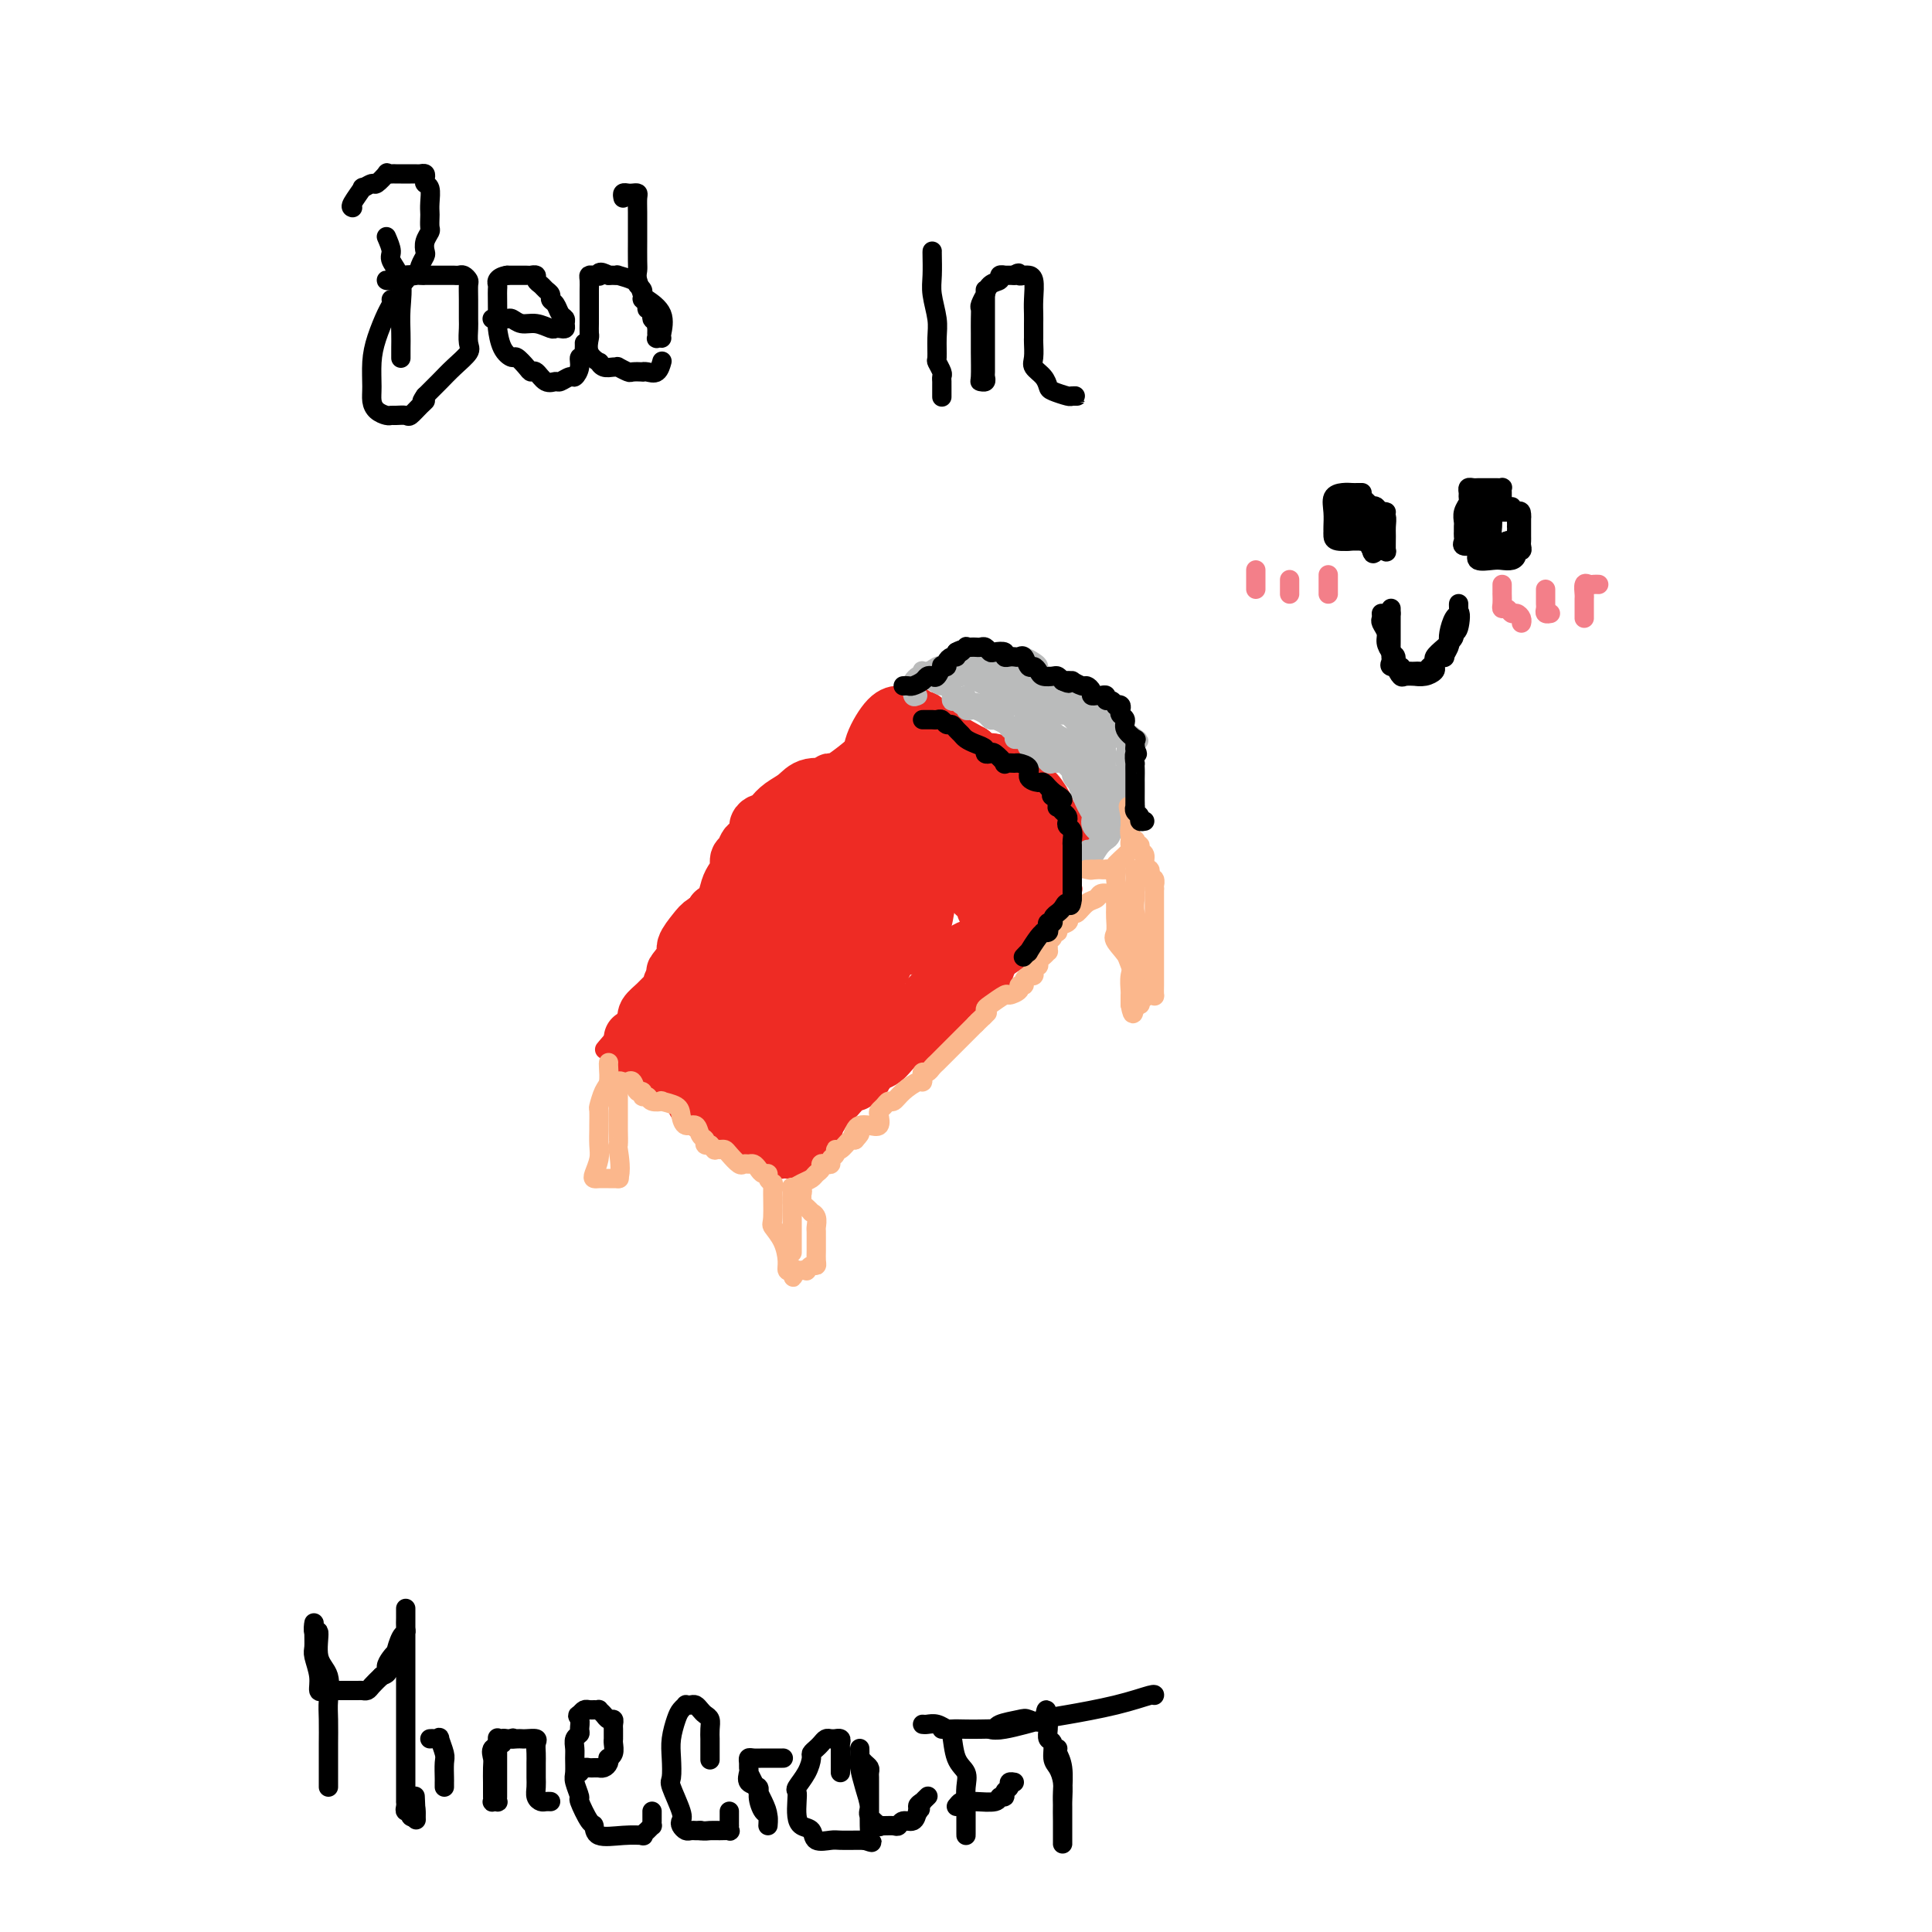 <svg viewBox='0 0 400 400' version='1.1' xmlns='http://www.w3.org/2000/svg' xmlns:xlink='http://www.w3.org/1999/xlink'><g fill='none' stroke='#EE2B24' stroke-width='4' stroke-linecap='round' stroke-linejoin='round'><path d='M204,157c-0.214,0.174 -0.428,0.349 -1,0c-0.572,-0.349 -1.502,-1.220 -2,-2c-0.498,-0.780 -0.565,-1.469 -1,-2c-0.435,-0.531 -1.238,-0.902 -2,-1c-0.762,-0.098 -1.481,0.079 -2,0c-0.519,-0.079 -0.836,-0.413 -1,-1c-0.164,-0.587 -0.174,-1.426 -1,-2c-0.826,-0.574 -2.469,-0.884 -3,-1c-0.531,-0.116 0.051,-0.037 0,0c-0.051,0.037 -0.735,0.033 -1,0c-0.265,-0.033 -0.112,-0.094 -1,0c-0.888,0.094 -2.815,0.344 -4,1c-1.185,0.656 -1.626,1.719 -3,3c-1.374,1.281 -3.682,2.781 -5,4c-1.318,1.219 -1.645,2.158 -2,3c-0.355,0.842 -0.738,1.586 -1,2c-0.262,0.414 -0.405,0.498 -1,1c-0.595,0.502 -1.644,1.423 -3,3c-1.356,1.577 -3.019,3.809 -4,5c-0.981,1.191 -1.280,1.340 -2,2c-0.720,0.660 -1.860,1.830 -3,3'/><path d='M161,175c-4.151,5.192 -2.530,5.172 -2,5c0.530,-0.172 -0.033,-0.494 -1,0c-0.967,0.494 -2.338,1.806 -3,3c-0.662,1.194 -0.616,2.270 -1,3c-0.384,0.730 -1.197,1.113 -2,2c-0.803,0.887 -1.595,2.278 -2,3c-0.405,0.722 -0.422,0.775 -1,1c-0.578,0.225 -1.718,0.622 -2,1c-0.282,0.378 0.294,0.739 0,1c-0.294,0.261 -1.459,0.423 -2,1c-0.541,0.577 -0.458,1.568 -1,2c-0.542,0.432 -1.707,0.305 -2,1c-0.293,0.695 0.288,2.211 0,3c-0.288,0.789 -1.443,0.849 -2,1c-0.557,0.151 -0.515,0.393 -1,1c-0.485,0.607 -1.496,1.580 -2,2c-0.504,0.420 -0.502,0.288 -1,1c-0.498,0.712 -1.495,2.268 -2,3c-0.505,0.732 -0.517,0.641 -1,1c-0.483,0.359 -1.436,1.168 -2,2c-0.564,0.832 -0.739,1.687 -1,2c-0.261,0.313 -0.609,0.084 -1,0c-0.391,-0.084 -0.826,-0.024 -1,0c-0.174,0.024 -0.087,0.012 0,0'/><path d='M128,214c-5.258,6.151 -1.902,2.028 0,1c1.902,-1.028 2.351,1.040 3,2c0.649,0.960 1.500,0.811 2,1c0.500,0.189 0.650,0.717 1,2c0.350,1.283 0.901,3.321 3,5c2.099,1.679 5.746,2.999 8,4c2.254,1.001 3.116,1.683 5,3c1.884,1.317 4.791,3.267 6,4c1.209,0.733 0.719,0.248 1,0c0.281,-0.248 1.332,-0.258 2,0c0.668,0.258 0.952,0.785 1,1c0.048,0.215 -0.142,0.117 0,0c0.142,-0.117 0.614,-0.252 1,0c0.386,0.252 0.684,0.892 1,1c0.316,0.108 0.648,-0.316 1,0c0.352,0.316 0.723,1.373 1,2c0.277,0.627 0.459,0.823 1,1c0.541,0.177 1.440,0.336 2,0c0.560,-0.336 0.780,-1.168 1,-2'/><path d='M168,239c0.792,-0.632 0.771,-1.711 1,-2c0.229,-0.289 0.708,0.213 1,0c0.292,-0.213 0.396,-1.143 1,-2c0.604,-0.857 1.707,-1.643 2,-2c0.293,-0.357 -0.226,-0.284 0,-1c0.226,-0.716 1.195,-2.220 2,-3c0.805,-0.780 1.444,-0.835 2,-1c0.556,-0.165 1.027,-0.440 2,-1c0.973,-0.560 2.447,-1.403 3,-2c0.553,-0.597 0.186,-0.947 0,-1c-0.186,-0.053 -0.191,0.190 0,0c0.191,-0.190 0.577,-0.812 1,-1c0.423,-0.188 0.881,0.058 1,0c0.119,-0.058 -0.102,-0.418 0,-1c0.102,-0.582 0.526,-1.384 1,-2c0.474,-0.616 0.998,-1.046 1,-1c0.002,0.046 -0.519,0.568 0,0c0.519,-0.568 2.078,-2.227 3,-3c0.922,-0.773 1.208,-0.659 2,-1c0.792,-0.341 2.091,-1.137 3,-2c0.909,-0.863 1.427,-1.794 2,-2c0.573,-0.206 1.201,0.315 2,0c0.799,-0.315 1.770,-1.464 2,-2c0.230,-0.536 -0.281,-0.460 0,-1c0.281,-0.540 1.354,-1.695 2,-2c0.646,-0.305 0.867,0.242 1,0c0.133,-0.242 0.180,-1.271 2,-3c1.820,-1.729 5.413,-4.158 7,-5c1.587,-0.842 1.168,-0.098 1,0c-0.168,0.098 -0.084,-0.451 0,-1'/><path d='M213,197c6.139,-4.902 2.485,-1.158 1,0c-1.485,1.158 -0.801,-0.269 0,-1c0.801,-0.731 1.717,-0.764 2,-1c0.283,-0.236 -0.069,-0.675 0,-1c0.069,-0.325 0.559,-0.535 1,-1c0.441,-0.465 0.834,-1.184 1,-2c0.166,-0.816 0.105,-1.728 0,-2c-0.105,-0.272 -0.253,0.095 0,0c0.253,-0.095 0.909,-0.653 1,-1c0.091,-0.347 -0.382,-0.485 0,-1c0.382,-0.515 1.619,-1.409 2,-2c0.381,-0.591 -0.094,-0.879 0,-1c0.094,-0.121 0.757,-0.074 1,0c0.243,0.074 0.065,0.174 0,0c-0.065,-0.174 -0.017,-0.621 0,-1c0.017,-0.379 0.005,-0.689 0,-1c-0.005,-0.311 -0.001,-0.622 0,-1c0.001,-0.378 0.000,-0.822 0,-1c-0.000,-0.178 -0.000,-0.089 0,0'/><path d='M222,180c1.631,-2.603 1.207,-0.609 1,0c-0.207,0.609 -0.198,-0.165 0,-1c0.198,-0.835 0.585,-1.729 1,-2c0.415,-0.271 0.858,0.082 1,0c0.142,-0.082 -0.019,-0.599 0,-1c0.019,-0.401 0.216,-0.685 0,-1c-0.216,-0.315 -0.847,-0.659 -1,-1c-0.153,-0.341 0.170,-0.679 0,-1c-0.170,-0.321 -0.833,-0.625 -1,-1c-0.167,-0.375 0.163,-0.821 0,-1c-0.163,-0.179 -0.817,-0.089 -1,0c-0.183,0.089 0.106,0.179 0,0c-0.106,-0.179 -0.606,-0.625 -1,-1c-0.394,-0.375 -0.683,-0.678 -1,-1c-0.317,-0.322 -0.662,-0.663 -1,-1c-0.338,-0.337 -0.669,-0.668 -1,-1'/><path d='M218,167c-1.112,-1.472 -0.891,-1.651 -1,-2c-0.109,-0.349 -0.547,-0.866 -1,-1c-0.453,-0.134 -0.920,0.115 -1,0c-0.080,-0.115 0.226,-0.594 0,-1c-0.226,-0.406 -0.985,-0.738 -2,-1c-1.015,-0.262 -2.286,-0.452 -3,-1c-0.714,-0.548 -0.871,-1.452 -1,-2c-0.129,-0.548 -0.230,-0.738 -1,-1c-0.770,-0.262 -2.208,-0.596 -3,-1c-0.792,-0.404 -0.937,-0.878 -1,-1c-0.063,-0.122 -0.044,0.108 0,0c0.044,-0.108 0.112,-0.552 0,-1c-0.112,-0.448 -0.405,-0.898 -1,-1c-0.595,-0.102 -1.491,0.144 -2,0c-0.509,-0.144 -0.631,-0.678 -1,-1c-0.369,-0.322 -0.984,-0.433 -2,-1c-1.016,-0.567 -2.433,-1.591 -3,-2c-0.567,-0.409 -0.283,-0.205 0,0'/></g>
<g fill='none' stroke='#EE2B24' stroke-width='12' stroke-linecap='round' stroke-linejoin='round'><path d='M187,153c-0.281,0.091 -0.561,0.182 -1,0c-0.439,-0.182 -1.036,-0.638 -2,0c-0.964,0.638 -2.293,2.371 -4,4c-1.707,1.629 -3.791,3.153 -5,4c-1.209,0.847 -1.544,1.018 -2,1c-0.456,-0.018 -1.032,-0.223 -1,0c0.032,0.223 0.671,0.875 0,1c-0.671,0.125 -2.651,-0.278 -4,0c-1.349,0.278 -2.068,1.238 -3,2c-0.932,0.762 -2.076,1.325 -3,2c-0.924,0.675 -1.627,1.461 -2,2c-0.373,0.539 -0.414,0.831 -1,1c-0.586,0.169 -1.716,0.215 -2,1c-0.284,0.785 0.279,2.307 0,3c-0.279,0.693 -1.398,0.556 -2,1c-0.602,0.444 -0.686,1.469 -1,2c-0.314,0.531 -0.857,0.569 -1,1c-0.143,0.431 0.114,1.256 0,2c-0.114,0.744 -0.597,1.405 -1,2c-0.403,0.595 -0.724,1.122 -1,2c-0.276,0.878 -0.507,2.108 -1,3c-0.493,0.892 -1.246,1.446 -2,2'/><path d='M148,189c-1.571,3.218 -0.998,2.262 -1,2c-0.002,-0.262 -0.579,0.170 -1,1c-0.421,0.830 -0.685,2.057 -1,3c-0.315,0.943 -0.679,1.600 -1,2c-0.321,0.400 -0.598,0.541 -1,1c-0.402,0.459 -0.930,1.237 -1,2c-0.070,0.763 0.319,1.513 0,2c-0.319,0.487 -1.345,0.711 -2,1c-0.655,0.289 -0.939,0.644 -1,1c-0.061,0.356 0.103,0.712 0,1c-0.103,0.288 -0.472,0.506 -1,1c-0.528,0.494 -1.216,1.262 -2,2c-0.784,0.738 -1.663,1.445 -2,2c-0.337,0.555 -0.133,0.958 0,1c0.133,0.042 0.196,-0.276 0,0c-0.196,0.276 -0.650,1.146 -1,2c-0.350,0.854 -0.594,1.691 -1,2c-0.406,0.309 -0.973,0.088 -1,0c-0.027,-0.088 0.487,-0.044 1,0'/><path d='M132,215c-2.349,3.993 -0.221,0.975 1,0c1.221,-0.975 1.534,0.092 2,1c0.466,0.908 1.083,1.658 2,3c0.917,1.342 2.132,3.275 3,4c0.868,0.725 1.387,0.240 2,1c0.613,0.760 1.319,2.763 2,4c0.681,1.237 1.338,1.706 2,2c0.662,0.294 1.329,0.412 2,1c0.671,0.588 1.347,1.645 2,2c0.653,0.355 1.282,0.007 2,0c0.718,-0.007 1.526,0.328 2,1c0.474,0.672 0.613,1.683 1,2c0.387,0.317 1.021,-0.059 2,0c0.979,0.059 2.304,0.552 3,1c0.696,0.448 0.764,0.849 1,1c0.236,0.151 0.641,0.051 1,0c0.359,-0.051 0.674,-0.052 1,0c0.326,0.052 0.665,0.158 1,0c0.335,-0.158 0.668,-0.579 1,-1'/><path d='M165,237c3.049,-0.273 3.170,-2.957 4,-5c0.830,-2.043 2.368,-3.447 3,-4c0.632,-0.553 0.359,-0.256 1,-1c0.641,-0.744 2.195,-2.529 3,-3c0.805,-0.471 0.861,0.371 1,0c0.139,-0.371 0.361,-1.954 1,-3c0.639,-1.046 1.695,-1.555 3,-3c1.305,-1.445 2.861,-3.826 5,-6c2.139,-2.174 4.862,-4.139 6,-5c1.138,-0.861 0.689,-0.616 1,-1c0.311,-0.384 1.380,-1.397 2,-2c0.620,-0.603 0.792,-0.795 1,-1c0.208,-0.205 0.454,-0.421 1,-1c0.546,-0.579 1.393,-1.520 2,-2c0.607,-0.480 0.975,-0.499 1,-1c0.025,-0.501 -0.293,-1.484 0,-2c0.293,-0.516 1.197,-0.564 2,-1c0.803,-0.436 1.504,-1.261 2,-2c0.496,-0.739 0.786,-1.391 1,-2c0.214,-0.609 0.350,-1.176 1,-2c0.650,-0.824 1.814,-1.905 3,-3c1.186,-1.095 2.395,-2.202 3,-3c0.605,-0.798 0.605,-1.286 1,-2c0.395,-0.714 1.183,-1.654 2,-2c0.817,-0.346 1.662,-0.099 2,0c0.338,0.099 0.169,0.049 0,0'/><path d='M217,180c8.210,-9.223 2.736,-3.781 1,-2c-1.736,1.781 0.267,-0.099 1,-1c0.733,-0.901 0.198,-0.823 0,-1c-0.198,-0.177 -0.057,-0.608 0,-1c0.057,-0.392 0.030,-0.746 0,-1c-0.030,-0.254 -0.065,-0.407 0,-1c0.065,-0.593 0.229,-1.627 0,-2c-0.229,-0.373 -0.852,-0.085 -1,0c-0.148,0.085 0.178,-0.033 0,0c-0.178,0.033 -0.860,0.216 -1,0c-0.140,-0.216 0.261,-0.831 0,-2c-0.261,-1.169 -1.183,-2.891 -2,-4c-0.817,-1.109 -1.528,-1.604 -2,-2c-0.472,-0.396 -0.703,-0.693 -1,-1c-0.297,-0.307 -0.659,-0.626 -1,-1c-0.341,-0.374 -0.660,-0.804 -1,-1c-0.340,-0.196 -0.702,-0.157 -1,0c-0.298,0.157 -0.531,0.431 -1,0c-0.469,-0.431 -1.173,-1.569 -2,-2c-0.827,-0.431 -1.778,-0.157 -2,0c-0.222,0.157 0.287,0.196 0,0c-0.287,-0.196 -1.368,-0.627 -2,-1c-0.632,-0.373 -0.816,-0.686 -1,-1'/><path d='M201,156c-3.824,-2.073 -8.383,-4.755 -10,-6c-1.617,-1.245 -0.293,-1.051 0,-1c0.293,0.051 -0.446,-0.039 -1,0c-0.554,0.039 -0.923,0.207 -1,0c-0.077,-0.207 0.138,-0.787 0,-1c-0.138,-0.213 -0.630,-0.057 -1,0c-0.370,0.057 -0.618,0.017 -1,0c-0.382,-0.017 -0.899,-0.010 -1,0c-0.101,0.010 0.214,0.022 0,0c-0.214,-0.022 -0.957,-0.080 -2,1c-1.043,1.080 -2.387,3.296 -3,5c-0.613,1.704 -0.496,2.896 -1,4c-0.504,1.104 -1.631,2.119 -2,3c-0.369,0.881 0.018,1.629 0,2c-0.018,0.371 -0.442,0.364 -1,1c-0.558,0.636 -1.252,1.913 -2,3c-0.748,1.087 -1.551,1.982 -3,3c-1.449,1.018 -3.544,2.159 -5,3c-1.456,0.841 -2.273,1.383 -3,2c-0.727,0.617 -1.363,1.308 -2,2'/><path d='M162,177c-2.319,1.922 -1.617,1.726 -2,2c-0.383,0.274 -1.850,1.018 -3,2c-1.150,0.982 -1.984,2.201 -3,3c-1.016,0.799 -2.214,1.177 -3,2c-0.786,0.823 -1.161,2.092 -2,3c-0.839,0.908 -2.141,1.456 -3,2c-0.859,0.544 -1.274,1.084 -2,2c-0.726,0.916 -1.764,2.208 -2,3c-0.236,0.792 0.331,1.086 0,2c-0.331,0.914 -1.559,2.449 -2,3c-0.441,0.551 -0.094,0.118 0,1c0.094,0.882 -0.066,3.079 0,4c0.066,0.921 0.357,0.566 0,2c-0.357,1.434 -1.364,4.656 -2,6c-0.636,1.344 -0.902,0.811 -1,1c-0.098,0.189 -0.029,1.101 0,2c0.029,0.899 0.018,1.784 0,2c-0.018,0.216 -0.042,-0.238 0,0c0.042,0.238 0.149,1.169 0,1c-0.149,-0.169 -0.555,-1.437 0,-3c0.555,-1.563 2.073,-3.421 4,-6c1.927,-2.579 4.265,-5.880 6,-8c1.735,-2.120 2.868,-3.060 4,-4'/><path d='M151,199c2.740,-4.003 2.592,-3.511 3,-4c0.408,-0.489 1.374,-1.958 2,-3c0.626,-1.042 0.913,-1.655 2,-3c1.087,-1.345 2.973,-3.421 4,-5c1.027,-1.579 1.193,-2.661 3,-5c1.807,-2.339 5.254,-5.936 7,-8c1.746,-2.064 1.792,-2.594 2,-3c0.208,-0.406 0.578,-0.687 1,-1c0.422,-0.313 0.897,-0.657 1,-1c0.103,-0.343 -0.166,-0.683 0,-1c0.166,-0.317 0.765,-0.609 1,-1c0.235,-0.391 0.105,-0.880 0,-1c-0.105,-0.120 -0.184,0.130 0,0c0.184,-0.130 0.631,-0.639 1,-1c0.369,-0.361 0.659,-0.575 1,-1c0.341,-0.425 0.732,-1.061 1,-1c0.268,0.061 0.414,0.820 0,2c-0.414,1.180 -1.386,2.780 -3,5c-1.614,2.220 -3.868,5.060 -6,8c-2.132,2.940 -4.140,5.979 -7,9c-2.860,3.021 -6.570,6.022 -9,9c-2.430,2.978 -3.579,5.932 -5,8c-1.421,2.068 -3.113,3.249 -4,5c-0.887,1.751 -0.968,4.072 -1,5c-0.032,0.928 -0.016,0.464 0,0'/><path d='M145,211c-5.252,8.188 -1.383,3.657 0,2c1.383,-1.657 0.279,-0.439 0,1c-0.279,1.439 0.267,3.099 0,4c-0.267,0.901 -1.347,1.042 -2,1c-0.653,-0.042 -0.878,-0.268 -1,0c-0.122,0.268 -0.141,1.029 1,0c1.141,-1.029 3.443,-3.848 8,-9c4.557,-5.152 11.368,-12.636 15,-17c3.632,-4.364 4.083,-5.606 5,-7c0.917,-1.394 2.300,-2.939 4,-5c1.700,-2.061 3.717,-4.637 5,-6c1.283,-1.363 1.831,-1.513 2,-2c0.169,-0.487 -0.042,-1.309 0,-2c0.042,-0.691 0.335,-1.249 1,-2c0.665,-0.751 1.700,-1.696 2,-2c0.300,-0.304 -0.136,0.032 0,0c0.136,-0.032 0.844,-0.432 1,-1c0.156,-0.568 -0.241,-1.305 0,-2c0.241,-0.695 1.121,-1.347 2,-2'/><path d='M188,162c7.786,-9.434 4.250,-4.519 3,-3c-1.250,1.519 -0.213,-0.358 0,-1c0.213,-0.642 -0.398,-0.050 0,0c0.398,0.050 1.803,-0.444 3,0c1.197,0.444 2.184,1.825 3,3c0.816,1.175 1.460,2.142 3,4c1.540,1.858 3.974,4.606 5,6c1.026,1.394 0.642,1.436 1,2c0.358,0.564 1.457,1.652 2,2c0.543,0.348 0.529,-0.042 1,0c0.471,0.042 1.426,0.518 2,1c0.574,0.482 0.767,0.970 1,1c0.233,0.030 0.507,-0.398 1,0c0.493,0.398 1.204,1.622 2,2c0.796,0.378 1.676,-0.091 2,0c0.324,0.091 0.093,0.740 0,1c-0.093,0.260 -0.046,0.130 0,0'/><path d='M217,180c1.402,0.881 0.408,0.583 0,1c-0.408,0.417 -0.230,1.550 -1,3c-0.770,1.450 -2.488,3.218 -4,5c-1.512,1.782 -2.817,3.579 -4,5c-1.183,1.421 -2.242,2.465 -3,4c-0.758,1.535 -1.214,3.561 -2,5c-0.786,1.439 -1.903,2.290 -3,3c-1.097,0.710 -2.173,1.277 -3,2c-0.827,0.723 -1.404,1.602 -2,2c-0.596,0.398 -1.211,0.317 -2,1c-0.789,0.683 -1.754,2.132 -3,3c-1.246,0.868 -2.775,1.154 -4,2c-1.225,0.846 -2.146,2.251 -3,3c-0.854,0.749 -1.640,0.842 -2,1c-0.360,0.158 -0.295,0.382 -1,1c-0.705,0.618 -2.179,1.630 -4,3c-1.821,1.370 -3.990,3.099 -5,4c-1.010,0.901 -0.861,0.975 -1,1c-0.139,0.025 -0.564,-0.000 -1,0c-0.436,0.000 -0.882,0.025 -1,0c-0.118,-0.025 0.092,-0.099 0,0c-0.092,0.099 -0.486,0.373 -1,0c-0.514,-0.373 -1.147,-1.392 -1,-3c0.147,-1.608 1.073,-3.804 2,-6'/><path d='M168,220c1.492,-3.776 5.222,-8.717 8,-12c2.778,-3.283 4.603,-4.908 6,-7c1.397,-2.092 2.367,-4.653 3,-6c0.633,-1.347 0.930,-1.482 1,-2c0.070,-0.518 -0.085,-1.421 0,-2c0.085,-0.579 0.412,-0.834 1,-1c0.588,-0.166 1.439,-0.243 2,-1c0.561,-0.757 0.833,-2.196 1,-3c0.167,-0.804 0.230,-0.975 1,-2c0.770,-1.025 2.248,-2.904 3,-4c0.752,-1.096 0.778,-1.409 1,-2c0.222,-0.591 0.640,-1.460 1,-2c0.360,-0.540 0.664,-0.751 1,-1c0.336,-0.249 0.706,-0.535 1,-1c0.294,-0.465 0.513,-1.109 1,-1c0.487,0.109 1.241,0.972 0,3c-1.241,2.028 -4.476,5.220 -6,8c-1.524,2.780 -1.336,5.147 -2,7c-0.664,1.853 -2.179,3.191 -3,4c-0.821,0.809 -0.949,1.088 -1,1c-0.051,-0.088 -0.026,-0.544 0,-1'/><path d='M187,195c-1.726,2.675 -0.540,-1.138 1,-4c1.540,-2.862 3.436,-4.774 5,-7c1.564,-2.226 2.797,-4.767 4,-7c1.203,-2.233 2.376,-4.157 3,-5c0.624,-0.843 0.698,-0.604 1,-1c0.302,-0.396 0.830,-1.428 1,-2c0.170,-0.572 -0.020,-0.685 0,-1c0.020,-0.315 0.249,-0.832 0,-1c-0.249,-0.168 -0.976,0.012 -2,1c-1.024,0.988 -2.346,2.783 -4,4c-1.654,1.217 -3.642,1.854 -5,3c-1.358,1.146 -2.087,2.800 -3,5c-0.913,2.200 -2.008,4.946 -4,7c-1.992,2.054 -4.879,3.416 -7,6c-2.121,2.584 -3.477,6.390 -5,9c-1.523,2.610 -3.214,4.025 -4,5c-0.786,0.975 -0.666,1.510 -1,2c-0.334,0.490 -1.120,0.936 -1,1c0.120,0.064 1.148,-0.252 2,-1c0.852,-0.748 1.529,-1.928 3,-4c1.471,-2.072 3.735,-5.036 6,-8'/><path d='M177,197c2.561,-3.293 3.462,-5.026 5,-7c1.538,-1.974 3.713,-4.191 5,-6c1.287,-1.809 1.686,-3.211 2,-4c0.314,-0.789 0.544,-0.965 1,-1c0.456,-0.035 1.138,0.071 0,2c-1.138,1.929 -4.095,5.681 -7,9c-2.905,3.319 -5.758,6.205 -8,9c-2.242,2.795 -3.872,5.497 -5,7c-1.128,1.503 -1.755,1.806 -2,2c-0.245,0.194 -0.108,0.279 0,1c0.108,0.721 0.186,2.078 0,3c-0.186,0.922 -0.638,1.410 -1,2c-0.362,0.590 -0.635,1.282 -1,2c-0.365,0.718 -0.822,1.460 -1,2c-0.178,0.540 -0.079,0.877 0,1c0.079,0.123 0.137,0.033 0,0c-0.137,-0.033 -0.468,-0.009 -1,0c-0.532,0.009 -1.266,0.005 -2,0'/><path d='M162,219c-4.505,5.996 -2.268,1.488 -2,-1c0.268,-2.488 -1.435,-2.954 -2,-3c-0.565,-0.046 0.006,0.330 0,0c-0.006,-0.330 -0.588,-1.366 -1,-2c-0.412,-0.634 -0.653,-0.867 -1,-1c-0.347,-0.133 -0.801,-0.167 -1,0c-0.199,0.167 -0.145,0.535 0,1c0.145,0.465 0.379,1.029 0,3c-0.379,1.971 -1.373,5.350 -2,7c-0.627,1.650 -0.888,1.569 -1,2c-0.112,0.431 -0.076,1.372 0,2c0.076,0.628 0.191,0.943 1,1c0.809,0.057 2.312,-0.145 3,0c0.688,0.145 0.562,0.636 1,0c0.438,-0.636 1.442,-2.401 2,-3c0.558,-0.599 0.672,-0.034 1,-1c0.328,-0.966 0.872,-3.465 1,-5c0.128,-1.535 -0.158,-2.106 0,-3c0.158,-0.894 0.759,-2.113 1,-3c0.241,-0.887 0.120,-1.444 0,-2'/><path d='M162,211c0.920,-2.797 1.720,-2.788 2,-3c0.280,-0.212 0.039,-0.645 0,-1c-0.039,-0.355 0.123,-0.630 0,-1c-0.123,-0.370 -0.530,-0.833 0,-2c0.530,-1.167 1.996,-3.037 3,-5c1.004,-1.963 1.546,-4.019 3,-6c1.454,-1.981 3.821,-3.887 5,-5c1.179,-1.113 1.169,-1.431 2,-2c0.831,-0.569 2.504,-1.387 3,-2c0.496,-0.613 -0.183,-1.019 0,-1c0.183,0.019 1.230,0.465 2,0c0.770,-0.465 1.263,-1.840 2,-3c0.737,-1.160 1.718,-2.103 2,-3c0.282,-0.897 -0.134,-1.746 0,-2c0.134,-0.254 0.817,0.089 1,0c0.183,-0.089 -0.136,-0.609 0,-1c0.136,-0.391 0.727,-0.655 1,-1c0.273,-0.345 0.228,-0.773 0,-1c-0.228,-0.227 -0.638,-0.253 0,-1c0.638,-0.747 2.325,-2.213 3,-3c0.675,-0.787 0.337,-0.893 0,-1'/><path d='M191,167c1.262,-2.015 0.918,-0.554 1,0c0.082,0.554 0.589,0.199 1,0c0.411,-0.199 0.727,-0.243 1,1c0.273,1.243 0.503,3.772 1,6c0.497,2.228 1.260,4.156 2,5c0.740,0.844 1.456,0.603 2,1c0.544,0.397 0.916,1.431 1,2c0.084,0.569 -0.118,0.674 0,1c0.118,0.326 0.557,0.875 1,1c0.443,0.125 0.889,-0.173 1,0c0.111,0.173 -0.114,0.816 0,1c0.114,0.184 0.566,-0.091 1,0c0.434,0.091 0.848,0.546 1,1c0.152,0.454 0.041,0.905 0,1c-0.041,0.095 -0.011,-0.167 0,0c0.011,0.167 0.003,0.762 0,1c-0.003,0.238 -0.002,0.119 0,0'/></g>
<g fill='none' stroke='#BABBBB' stroke-width='4' stroke-linecap='round' stroke-linejoin='round'><path d='M190,144c-0.430,0.205 -0.860,0.411 -1,0c-0.140,-0.411 0.012,-1.438 0,-2c-0.012,-0.562 -0.186,-0.657 0,-1c0.186,-0.343 0.731,-0.932 1,-1c0.269,-0.068 0.261,0.384 1,0c0.739,-0.384 2.225,-1.606 3,-2c0.775,-0.394 0.837,0.038 1,0c0.163,-0.038 0.425,-0.546 1,-1c0.575,-0.454 1.464,-0.854 2,-1c0.536,-0.146 0.721,-0.039 1,0c0.279,0.039 0.653,0.011 1,0c0.347,-0.011 0.667,-0.003 1,0c0.333,0.003 0.681,0.001 1,0c0.319,-0.001 0.611,-0.000 1,0c0.389,0.000 0.874,0.000 1,0c0.126,-0.000 -0.107,-0.000 0,0c0.107,0.000 0.553,0.000 1,0'/><path d='M205,136c1.877,-0.310 1.069,-0.084 1,0c-0.069,0.084 0.601,0.025 1,0c0.399,-0.025 0.528,-0.018 1,0c0.472,0.018 1.287,0.046 2,0c0.713,-0.046 1.323,-0.166 2,0c0.677,0.166 1.419,0.618 2,1c0.581,0.382 0.999,0.694 1,1c0.001,0.306 -0.417,0.607 0,1c0.417,0.393 1.670,0.880 2,1c0.330,0.120 -0.261,-0.125 0,0c0.261,0.125 1.375,0.620 2,1c0.625,0.380 0.762,0.646 1,1c0.238,0.354 0.579,0.797 1,1c0.421,0.203 0.924,0.165 1,0c0.076,-0.165 -0.274,-0.457 0,0c0.274,0.457 1.172,1.663 2,2c0.828,0.337 1.585,-0.197 2,0c0.415,0.197 0.488,1.124 1,2c0.512,0.876 1.462,1.702 2,2c0.538,0.298 0.665,0.069 1,0c0.335,-0.069 0.877,0.024 1,0c0.123,-0.024 -0.174,-0.164 0,0c0.174,0.164 0.820,0.632 1,1c0.180,0.368 -0.105,0.638 0,1c0.105,0.362 0.602,0.818 1,1c0.398,0.182 0.699,0.091 1,0'/><path d='M234,152c3.420,2.484 0.969,0.693 0,1c-0.969,0.307 -0.456,2.712 0,4c0.456,1.288 0.854,1.457 1,2c0.146,0.543 0.039,1.459 0,2c-0.039,0.541 -0.010,0.709 0,1c0.010,0.291 -0.000,0.707 0,1c0.000,0.293 0.012,0.463 0,1c-0.012,0.537 -0.046,1.440 0,2c0.046,0.560 0.171,0.778 0,1c-0.171,0.222 -0.637,0.450 -1,1c-0.363,0.550 -0.622,1.422 -1,2c-0.378,0.578 -0.874,0.862 -1,1c-0.126,0.138 0.117,0.131 0,0c-0.117,-0.131 -0.594,-0.385 -1,0c-0.406,0.385 -0.739,1.407 -1,2c-0.261,0.593 -0.449,0.755 -1,1c-0.551,0.245 -1.465,0.574 -2,1c-0.535,0.426 -0.690,0.949 -1,1c-0.310,0.051 -0.776,-0.371 -1,0c-0.224,0.371 -0.207,1.535 0,2c0.207,0.465 0.603,0.233 1,0'/><path d='M226,178c-1.481,1.859 -0.685,1.007 0,0c0.685,-1.007 1.259,-2.169 2,-3c0.741,-0.831 1.649,-1.330 2,-2c0.351,-0.670 0.146,-1.512 0,-2c-0.146,-0.488 -0.231,-0.622 0,-1c0.231,-0.378 0.779,-0.998 1,-2c0.221,-1.002 0.116,-2.384 0,-3c-0.116,-0.616 -0.241,-0.465 0,-1c0.241,-0.535 0.849,-1.754 1,-2c0.151,-0.246 -0.156,0.482 0,0c0.156,-0.482 0.776,-2.173 1,-3c0.224,-0.827 0.052,-0.788 0,-1c-0.052,-0.212 0.015,-0.673 0,-1c-0.015,-0.327 -0.112,-0.518 0,-1c0.112,-0.482 0.434,-1.254 0,-2c-0.434,-0.746 -1.623,-1.467 -2,-2c-0.377,-0.533 0.058,-0.879 0,-1c-0.058,-0.121 -0.611,-0.017 -1,0c-0.389,0.017 -0.615,-0.052 -1,0c-0.385,0.052 -0.928,0.225 -1,0c-0.072,-0.225 0.328,-0.849 0,-1c-0.328,-0.151 -1.383,0.169 -2,0c-0.617,-0.169 -0.794,-0.829 -1,-1c-0.206,-0.171 -0.440,0.146 -1,0c-0.560,-0.146 -1.446,-0.756 -2,-1c-0.554,-0.244 -0.777,-0.122 -1,0'/><path d='M221,148c-1.979,-1.194 -0.925,-0.180 -1,0c-0.075,0.180 -1.277,-0.473 -2,-1c-0.723,-0.527 -0.967,-0.926 -1,-1c-0.033,-0.074 0.145,0.177 0,0c-0.145,-0.177 -0.614,-0.783 -1,-1c-0.386,-0.217 -0.690,-0.044 -1,0c-0.310,0.044 -0.626,-0.041 -1,0c-0.374,0.041 -0.807,0.207 -1,0c-0.193,-0.207 -0.147,-0.786 0,-1c0.147,-0.214 0.394,-0.061 0,0c-0.394,0.061 -1.429,0.030 -2,0c-0.571,-0.030 -0.677,-0.060 -1,0c-0.323,0.060 -0.861,0.209 -1,0c-0.139,-0.209 0.121,-0.778 0,-1c-0.121,-0.222 -0.624,-0.098 -1,0c-0.376,0.098 -0.626,0.170 -1,0c-0.374,-0.170 -0.871,-0.580 -1,-1c-0.129,-0.420 0.110,-0.848 0,-1c-0.110,-0.152 -0.568,-0.027 -1,0c-0.432,0.027 -0.837,-0.045 -1,0c-0.163,0.045 -0.085,0.208 0,0c0.085,-0.208 0.176,-0.788 0,-1c-0.176,-0.212 -0.621,-0.057 -1,0c-0.379,0.057 -0.693,0.015 -1,0c-0.307,-0.015 -0.608,-0.004 -1,0c-0.392,0.004 -0.875,0.001 -1,0c-0.125,-0.001 0.107,-0.000 0,0c-0.107,0.000 -0.554,0.000 -1,0'/><path d='M199,140c-3.583,-1.239 -1.541,-0.336 -1,0c0.541,0.336 -0.418,0.104 -1,0c-0.582,-0.104 -0.787,-0.080 -1,0c-0.213,0.080 -0.436,0.217 -1,0c-0.564,-0.217 -1.471,-0.786 -2,-1c-0.529,-0.214 -0.679,-0.072 -1,0c-0.321,0.072 -0.812,0.074 -1,0c-0.188,-0.074 -0.072,-0.226 0,0c0.072,0.226 0.098,0.829 0,1c-0.098,0.171 -0.322,-0.090 0,0c0.322,0.090 1.191,0.531 2,1c0.809,0.469 1.558,0.966 2,1c0.442,0.034 0.578,-0.395 1,0c0.422,0.395 1.132,1.615 2,2c0.868,0.385 1.895,-0.066 2,0c0.105,0.066 -0.711,0.647 0,1c0.711,0.353 2.950,0.476 4,1c1.050,0.524 0.912,1.450 1,2c0.088,0.550 0.401,0.726 1,1c0.599,0.274 1.484,0.648 2,1c0.516,0.352 0.663,0.683 1,1c0.337,0.317 0.863,0.621 1,1c0.137,0.379 -0.117,0.833 0,1c0.117,0.167 0.605,0.048 1,0c0.395,-0.048 0.698,-0.024 1,0'/><path d='M212,153c3.191,2.339 1.667,1.187 1,1c-0.667,-0.187 -0.477,0.591 0,1c0.477,0.409 1.240,0.448 2,1c0.760,0.552 1.516,1.618 2,2c0.484,0.382 0.695,0.081 1,0c0.305,-0.081 0.702,0.059 1,0c0.298,-0.059 0.496,-0.318 1,0c0.504,0.318 1.315,1.211 2,2c0.685,0.789 1.244,1.474 2,2c0.756,0.526 1.709,0.894 2,1c0.291,0.106 -0.080,-0.048 0,0c0.080,0.048 0.609,0.299 1,0c0.391,-0.299 0.643,-1.149 1,-2c0.357,-0.851 0.819,-1.703 1,-3c0.181,-1.297 0.079,-3.038 0,-4c-0.079,-0.962 -0.137,-1.144 0,-1c0.137,0.144 0.468,0.612 0,0c-0.468,-0.612 -1.734,-2.306 -3,-4'/><path d='M226,149c-0.856,-0.734 -1.497,-0.068 -2,0c-0.503,0.068 -0.869,-0.462 -1,0c-0.131,0.462 -0.029,1.917 0,3c0.029,1.083 -0.016,1.795 0,3c0.016,1.205 0.094,2.903 0,4c-0.094,1.097 -0.358,1.593 0,3c0.358,1.407 1.340,3.724 2,5c0.660,1.276 1.000,1.509 1,2c-0.000,0.491 -0.340,1.238 0,2c0.340,0.762 1.359,1.539 2,2c0.641,0.461 0.904,0.606 1,0c0.096,-0.606 0.026,-1.962 0,-3c-0.026,-1.038 -0.009,-1.757 0,-3c0.009,-1.243 0.009,-3.010 0,-4c-0.009,-0.990 -0.026,-1.203 0,-2c0.026,-0.797 0.095,-2.178 0,-3c-0.095,-0.822 -0.355,-1.086 -1,-2c-0.645,-0.914 -1.676,-2.477 -2,-3c-0.324,-0.523 0.057,-0.006 0,0c-0.057,0.006 -0.554,-0.498 -1,-1c-0.446,-0.502 -0.842,-1.000 -1,-1c-0.158,0.000 -0.079,0.500 0,1'/><path d='M224,152c-0.760,-0.694 -0.159,0.570 0,1c0.159,0.430 -0.125,0.024 0,1c0.125,0.976 0.660,3.332 1,5c0.340,1.668 0.484,2.647 1,4c0.516,1.353 1.403,3.078 2,4c0.597,0.922 0.903,1.041 1,1c0.097,-0.041 -0.014,-0.240 0,-1c0.014,-0.760 0.154,-2.080 0,-3c-0.154,-0.920 -0.601,-1.439 -1,-2c-0.399,-0.561 -0.751,-1.163 -1,-2c-0.249,-0.837 -0.394,-1.909 -1,-3c-0.606,-1.091 -1.674,-2.200 -2,-3c-0.326,-0.800 0.091,-1.290 0,-2c-0.091,-0.710 -0.690,-1.641 -2,-3c-1.310,-1.359 -3.332,-3.146 -4,-4c-0.668,-0.854 0.017,-0.773 0,-1c-0.017,-0.227 -0.737,-0.760 -1,-1c-0.263,-0.240 -0.071,-0.188 0,0c0.071,0.188 0.019,0.510 0,1c-0.019,0.490 -0.005,1.148 0,2c0.005,0.852 0.001,1.899 0,3c-0.001,1.101 -0.000,2.258 0,3c0.000,0.742 0.000,1.069 0,1c-0.000,-0.069 -0.000,-0.535 0,-1'/><path d='M217,152c-0.154,0.501 -0.040,-1.746 0,-3c0.040,-1.254 0.007,-1.513 0,-2c-0.007,-0.487 0.012,-1.200 0,-2c-0.012,-0.800 -0.056,-1.688 0,-2c0.056,-0.312 0.211,-0.049 0,0c-0.211,0.049 -0.790,-0.117 -1,0c-0.210,0.117 -0.053,0.518 0,1c0.053,0.482 0.000,1.045 0,2c-0.000,0.955 0.053,2.303 0,3c-0.053,0.697 -0.210,0.742 0,1c0.210,0.258 0.788,0.729 1,1c0.212,0.271 0.058,0.342 0,0c-0.058,-0.342 -0.018,-1.097 0,-2c0.018,-0.903 0.015,-1.953 0,-3c-0.015,-1.047 -0.043,-2.089 0,-3c0.043,-0.911 0.155,-1.689 0,-2c-0.155,-0.311 -0.578,-0.156 -1,0'/><path d='M216,141c-0.332,-1.706 -0.663,-0.472 -1,0c-0.337,0.472 -0.679,0.181 -1,0c-0.321,-0.181 -0.622,-0.253 -1,0c-0.378,0.253 -0.834,0.832 -1,2c-0.166,1.168 -0.041,2.926 0,4c0.041,1.074 -0.003,1.463 0,2c0.003,0.537 0.054,1.222 0,2c-0.054,0.778 -0.212,1.650 0,2c0.212,0.350 0.795,0.178 1,0c0.205,-0.178 0.031,-0.362 0,-1c-0.031,-0.638 0.080,-1.730 0,-3c-0.080,-1.270 -0.351,-2.719 -1,-4c-0.649,-1.281 -1.676,-2.396 -2,-3c-0.324,-0.604 0.054,-0.698 0,-1c-0.054,-0.302 -0.540,-0.813 -1,-1c-0.460,-0.187 -0.893,-0.050 -1,0c-0.107,0.050 0.112,0.014 0,0c-0.112,-0.014 -0.556,-0.007 -1,0'/><path d='M207,140c-1.230,-1.585 -1.804,-0.047 -2,1c-0.196,1.047 -0.015,1.605 0,2c0.015,0.395 -0.137,0.628 0,1c0.137,0.372 0.561,0.884 1,1c0.439,0.116 0.892,-0.164 1,0c0.108,0.164 -0.130,0.770 0,1c0.130,0.230 0.628,0.082 1,0c0.372,-0.082 0.618,-0.100 1,0c0.382,0.100 0.901,0.317 1,0c0.099,-0.317 -0.222,-1.170 0,-1c0.222,0.170 0.989,1.362 0,0c-0.989,-1.362 -3.732,-5.279 -5,-7c-1.268,-1.721 -1.061,-1.246 -1,-1c0.061,0.246 -0.025,0.262 0,0c0.025,-0.262 0.161,-0.802 0,-1c-0.161,-0.198 -0.618,-0.053 -1,0c-0.382,0.053 -0.690,0.014 -1,0c-0.310,-0.014 -0.622,-0.004 -1,0c-0.378,0.004 -0.822,0.001 -1,0c-0.178,-0.001 -0.089,-0.001 0,0'/><path d='M200,136c-1.669,-1.385 -0.841,0.153 -1,1c-0.159,0.847 -1.307,1.002 -2,1c-0.693,-0.002 -0.933,-0.161 -1,0c-0.067,0.161 0.038,0.641 0,1c-0.038,0.359 -0.218,0.598 0,1c0.218,0.402 0.833,0.968 1,2c0.167,1.032 -0.114,2.529 0,3c0.114,0.471 0.622,-0.084 1,0c0.378,0.084 0.625,0.806 1,1c0.375,0.194 0.878,-0.141 1,0c0.122,0.141 -0.136,0.760 0,1c0.136,0.240 0.665,0.103 1,0c0.335,-0.103 0.475,-0.172 1,0c0.525,0.172 1.434,0.585 2,1c0.566,0.415 0.789,0.832 1,1c0.211,0.168 0.408,0.086 1,0c0.592,-0.086 1.577,-0.177 2,0c0.423,0.177 0.284,0.622 1,1c0.716,0.378 2.287,0.689 3,1c0.713,0.311 0.567,0.622 1,1c0.433,0.378 1.443,0.822 2,1c0.557,0.178 0.660,0.089 1,0c0.340,-0.089 0.917,-0.179 1,0c0.083,0.179 -0.328,0.625 0,1c0.328,0.375 1.396,0.678 2,1c0.604,0.322 0.744,0.663 1,1c0.256,0.337 0.628,0.668 1,1'/><path d='M221,157c3.879,2.400 1.576,2.400 1,3c-0.576,0.600 0.574,1.800 1,2c0.426,0.200 0.126,-0.601 0,-1c-0.126,-0.399 -0.078,-0.397 0,-1c0.078,-0.603 0.187,-1.813 0,-3c-0.187,-1.187 -0.670,-2.352 -1,-3c-0.330,-0.648 -0.508,-0.778 -1,-1c-0.492,-0.222 -1.299,-0.534 -2,-1c-0.701,-0.466 -1.297,-1.084 -2,-2c-0.703,-0.916 -1.512,-2.130 -2,-3c-0.488,-0.870 -0.656,-1.396 -1,-2c-0.344,-0.604 -0.864,-1.287 -1,-2c-0.136,-0.713 0.114,-1.458 0,-2c-0.114,-0.542 -0.590,-0.881 -1,-1c-0.410,-0.119 -0.754,-0.018 -1,0c-0.246,0.018 -0.395,-0.048 -1,0c-0.605,0.048 -1.667,0.209 -2,0c-0.333,-0.209 0.065,-0.788 0,-1c-0.065,-0.212 -0.591,-0.057 -1,0c-0.409,0.057 -0.701,0.015 -1,0c-0.299,-0.015 -0.606,-0.004 -1,0c-0.394,0.004 -0.875,0.001 -1,0c-0.125,-0.001 0.107,-0.000 0,0c-0.107,0.000 -0.554,0.000 -1,0'/><path d='M203,139c-1.800,-0.139 -1.801,0.015 -2,0c-0.199,-0.015 -0.598,-0.197 -1,0c-0.402,0.197 -0.808,0.775 -1,1c-0.192,0.225 -0.172,0.099 0,0c0.172,-0.099 0.494,-0.170 1,0c0.506,0.170 1.196,0.582 2,1c0.804,0.418 1.720,0.843 2,1c0.280,0.157 -0.078,0.045 0,0c0.078,-0.045 0.592,-0.023 1,0c0.408,0.023 0.708,0.049 1,0c0.292,-0.049 0.574,-0.172 1,0c0.426,0.172 0.995,0.639 2,1c1.005,0.361 2.444,0.616 4,1c1.556,0.384 3.228,0.896 4,1c0.772,0.104 0.645,-0.200 1,0c0.355,0.200 1.193,0.904 2,1c0.807,0.096 1.582,-0.416 2,0c0.418,0.416 0.478,1.761 1,3c0.522,1.239 1.506,2.374 2,4c0.494,1.626 0.496,3.745 1,5c0.504,1.255 1.508,1.646 2,2c0.492,0.354 0.472,0.672 1,1c0.528,0.328 1.604,0.665 2,1c0.396,0.335 0.113,0.667 0,1c-0.113,0.333 -0.057,0.666 0,1'/><path d='M231,164c2.220,3.223 2.270,2.282 2,2c-0.270,-0.282 -0.861,0.097 -1,0c-0.139,-0.097 0.175,-0.669 0,-1c-0.175,-0.331 -0.839,-0.422 -1,-1c-0.161,-0.578 0.182,-1.645 0,-2c-0.182,-0.355 -0.890,0.000 -1,0c-0.110,-0.000 0.378,-0.357 0,-1c-0.378,-0.643 -1.622,-1.573 -2,-2c-0.378,-0.427 0.110,-0.353 0,-1c-0.110,-0.647 -0.818,-2.016 -1,-3c-0.182,-0.984 0.161,-1.584 0,-2c-0.161,-0.416 -0.827,-0.648 -1,-1c-0.173,-0.352 0.146,-0.826 0,-1c-0.146,-0.174 -0.756,-0.050 -1,0c-0.244,0.050 -0.122,0.025 0,0'/></g>
<g fill='none' stroke='#FBB78C' stroke-width='4' stroke-linecap='round' stroke-linejoin='round'><path d='M126,220c-0.022,0.120 -0.044,0.239 0,1c0.044,0.761 0.155,2.162 0,3c-0.155,0.838 -0.577,1.112 -1,2c-0.423,0.888 -0.846,2.391 -1,3c-0.154,0.609 -0.040,0.326 0,1c0.040,0.674 0.007,2.306 0,3c-0.007,0.694 0.011,0.449 0,1c-0.011,0.551 -0.053,1.899 0,3c0.053,1.101 0.199,1.955 0,3c-0.199,1.045 -0.745,2.280 -1,3c-0.255,0.720 -0.219,0.925 0,1c0.219,0.075 0.619,0.020 1,0c0.381,-0.020 0.741,-0.005 1,0c0.259,0.005 0.416,0.001 1,0c0.584,-0.001 1.595,-0.000 2,0c0.405,0.000 0.202,0.000 0,0'/><path d='M128,244c0.774,-1.189 0.207,-4.661 0,-6c-0.207,-1.339 -0.056,-0.544 0,-1c0.056,-0.456 0.015,-2.163 0,-3c-0.015,-0.837 -0.004,-0.805 0,-1c0.004,-0.195 0.001,-0.615 0,-1c-0.001,-0.385 -0.000,-0.733 0,-1c0.000,-0.267 0.000,-0.453 0,-1c-0.000,-0.547 -0.000,-1.455 0,-2c0.000,-0.545 0.000,-0.727 0,-1c-0.000,-0.273 -0.000,-0.636 0,-1'/><path d='M128,226c0.013,-2.951 0.045,-1.329 0,-1c-0.045,0.329 -0.167,-0.636 0,-1c0.167,-0.364 0.623,-0.127 1,0c0.377,0.127 0.674,0.143 1,0c0.326,-0.143 0.679,-0.446 1,0c0.321,0.446 0.609,1.640 1,2c0.391,0.360 0.883,-0.114 1,0c0.117,0.114 -0.143,0.814 0,1c0.143,0.186 0.690,-0.144 1,0c0.310,0.144 0.384,0.762 1,1c0.616,0.238 1.775,0.096 2,0c0.225,-0.096 -0.483,-0.147 0,0c0.483,0.147 2.156,0.491 3,1c0.844,0.509 0.857,1.183 1,2c0.143,0.817 0.416,1.778 1,2c0.584,0.222 1.481,-0.294 2,0c0.519,0.294 0.661,1.399 1,2c0.339,0.601 0.874,0.697 1,1c0.126,0.303 -0.158,0.812 0,1c0.158,0.188 0.760,0.054 1,0c0.240,-0.054 0.120,-0.027 0,0'/><path d='M147,237c1.263,1.462 0.919,1.117 1,1c0.081,-0.117 0.585,-0.007 1,0c0.415,0.007 0.741,-0.089 1,0c0.259,0.089 0.451,0.363 1,1c0.549,0.637 1.457,1.638 2,2c0.543,0.362 0.723,0.087 1,0c0.277,-0.087 0.653,0.014 1,0c0.347,-0.014 0.666,-0.145 1,0c0.334,0.145 0.682,0.565 1,1c0.318,0.435 0.607,0.885 1,1c0.393,0.115 0.890,-0.106 1,0c0.110,0.106 -0.169,0.538 0,1c0.169,0.462 0.784,0.955 1,1c0.216,0.045 0.034,-0.357 0,1c-0.034,1.357 0.081,4.472 0,6c-0.081,1.528 -0.359,1.467 0,2c0.359,0.533 1.354,1.658 2,3c0.646,1.342 0.943,2.900 1,4c0.057,1.100 -0.127,1.743 0,2c0.127,0.257 0.563,0.129 1,0'/><path d='M164,263c0.570,2.785 -0.006,0.747 0,0c0.006,-0.747 0.593,-0.204 1,0c0.407,0.204 0.635,0.069 1,0c0.365,-0.069 0.868,-0.073 1,0c0.132,0.073 -0.108,0.224 0,0c0.108,-0.224 0.565,-0.822 1,-1c0.435,-0.178 0.849,0.065 1,0c0.151,-0.065 0.040,-0.436 0,-1c-0.040,-0.564 -0.010,-1.320 0,-2c0.010,-0.680 -0.001,-1.282 0,-2c0.001,-0.718 0.015,-1.551 0,-2c-0.015,-0.449 -0.059,-0.516 0,-1c0.059,-0.484 0.222,-1.387 0,-2c-0.222,-0.613 -0.830,-0.938 -1,-1c-0.170,-0.062 0.099,0.138 0,0c-0.099,-0.138 -0.565,-0.614 -1,-1c-0.435,-0.386 -0.839,-0.682 -1,-1c-0.161,-0.318 -0.081,-0.659 0,-1'/><path d='M166,248c-0.476,-2.177 -0.166,-1.119 0,-1c0.166,0.119 0.188,-0.700 0,-1c-0.188,-0.300 -0.586,-0.083 -1,0c-0.414,0.083 -0.843,0.030 -1,0c-0.157,-0.030 -0.042,-0.036 0,0c0.042,0.036 0.011,0.116 0,0c-0.011,-0.116 -0.003,-0.428 0,1c0.003,1.428 0.001,4.595 0,6c-0.001,1.405 -0.000,1.049 0,2c0.000,0.951 0.000,3.208 0,4c-0.000,0.792 -0.000,0.118 0,-1c0.000,-1.118 0.000,-2.681 0,-4c-0.000,-1.319 -0.000,-2.394 0,-3c0.000,-0.606 0.000,-0.745 0,-1c-0.000,-0.255 -0.000,-0.628 0,-1'/><path d='M164,249c-0.007,-1.649 -0.023,-0.770 0,-1c0.023,-0.230 0.086,-1.567 0,-2c-0.086,-0.433 -0.320,0.039 0,0c0.320,-0.039 1.195,-0.589 2,-1c0.805,-0.411 1.539,-0.685 2,-1c0.461,-0.315 0.649,-0.672 1,-1c0.351,-0.328 0.863,-0.627 1,-1c0.137,-0.373 -0.103,-0.821 0,-1c0.103,-0.179 0.549,-0.091 1,0c0.451,0.091 0.907,0.184 1,0c0.093,-0.184 -0.179,-0.645 0,-1c0.179,-0.355 0.808,-0.603 1,-1c0.192,-0.397 -0.052,-0.941 0,-1c0.052,-0.059 0.398,0.369 1,0c0.602,-0.369 1.458,-1.534 2,-2c0.542,-0.466 0.771,-0.233 1,0'/><path d='M177,236c2.021,-2.193 0.573,-1.174 0,-1c-0.573,0.174 -0.273,-0.496 0,-1c0.273,-0.504 0.517,-0.842 1,-1c0.483,-0.158 1.204,-0.136 2,0c0.796,0.136 1.666,0.386 2,0c0.334,-0.386 0.130,-1.408 0,-2c-0.130,-0.592 -0.188,-0.752 0,-1c0.188,-0.248 0.621,-0.582 1,-1c0.379,-0.418 0.704,-0.920 1,-1c0.296,-0.080 0.563,0.263 1,0c0.437,-0.263 1.045,-1.132 2,-2c0.955,-0.868 2.259,-1.734 3,-2c0.741,-0.266 0.920,0.069 1,0c0.080,-0.069 0.063,-0.543 0,-1c-0.063,-0.457 -0.171,-0.896 0,-1c0.171,-0.104 0.622,0.128 1,0c0.378,-0.128 0.682,-0.615 1,-1c0.318,-0.385 0.649,-0.667 1,-1c0.351,-0.333 0.720,-0.715 1,-1c0.280,-0.285 0.470,-0.472 1,-1c0.530,-0.528 1.399,-1.398 2,-2c0.601,-0.602 0.935,-0.935 1,-1c0.065,-0.065 -0.137,0.137 0,0c0.137,-0.137 0.614,-0.614 1,-1c0.386,-0.386 0.682,-0.682 1,-1c0.318,-0.318 0.659,-0.659 1,-1'/><path d='M202,212c4.111,-3.952 1.887,-1.831 1,-1c-0.887,0.831 -0.437,0.373 0,0c0.437,-0.373 0.861,-0.659 1,-1c0.139,-0.341 -0.008,-0.735 0,-1c0.008,-0.265 0.169,-0.401 1,-1c0.831,-0.599 2.332,-1.662 3,-2c0.668,-0.338 0.504,0.050 1,0c0.496,-0.050 1.652,-0.539 2,-1c0.348,-0.461 -0.113,-0.893 0,-1c0.113,-0.107 0.801,0.112 1,0c0.199,-0.112 -0.091,-0.556 0,-1c0.091,-0.444 0.564,-0.889 1,-1c0.436,-0.111 0.834,0.111 1,0c0.166,-0.111 0.100,-0.554 0,-1c-0.100,-0.446 -0.233,-0.894 0,-1c0.233,-0.106 0.833,0.130 1,0c0.167,-0.130 -0.099,-0.626 0,-1c0.099,-0.374 0.561,-0.625 1,-1c0.439,-0.375 0.854,-0.874 1,-1c0.146,-0.126 0.024,0.120 0,0c-0.024,-0.120 0.050,-0.606 0,-1c-0.050,-0.394 -0.226,-0.697 0,-1c0.226,-0.303 0.852,-0.606 1,-1c0.148,-0.394 -0.184,-0.879 0,-1c0.184,-0.121 0.884,0.122 1,0c0.116,-0.122 -0.354,-0.610 0,-1c0.354,-0.390 1.530,-0.683 2,-1c0.470,-0.317 0.235,-0.659 0,-1'/><path d='M221,190c2.888,-3.622 0.609,-1.677 0,-1c-0.609,0.677 0.452,0.087 1,0c0.548,-0.087 0.584,0.331 1,0c0.416,-0.331 1.211,-1.410 2,-2c0.789,-0.590 1.570,-0.692 2,-1c0.430,-0.308 0.508,-0.822 1,-1c0.492,-0.178 1.400,-0.018 2,0c0.600,0.018 0.894,-0.104 1,0c0.106,0.104 0.025,0.435 0,1c-0.025,0.565 0.005,1.366 0,2c-0.005,0.634 -0.043,1.103 0,2c0.043,0.897 0.169,2.223 0,3c-0.169,0.777 -0.634,1.006 0,2c0.634,0.994 2.366,2.753 3,4c0.634,1.247 0.170,1.983 0,3c-0.170,1.017 -0.046,2.314 0,3c0.046,0.686 0.012,0.762 0,1c-0.012,0.238 -0.004,0.640 0,1c0.004,0.360 0.002,0.680 0,1'/><path d='M234,208c0.658,3.603 0.803,1.111 1,0c0.197,-1.111 0.445,-0.840 1,-1c0.555,-0.160 1.417,-0.750 2,-1c0.583,-0.250 0.888,-0.161 1,0c0.112,0.161 0.030,0.395 0,0c-0.030,-0.395 -0.008,-1.418 0,-2c0.008,-0.582 0.002,-0.722 0,-2c-0.002,-1.278 -0.001,-3.694 0,-5c0.001,-1.306 0.000,-1.502 0,-2c-0.000,-0.498 -0.000,-1.299 0,-2c0.000,-0.701 0.000,-1.301 0,-2c-0.000,-0.699 -0.000,-1.496 0,-2c0.000,-0.504 0.000,-0.713 0,-1c-0.000,-0.287 -0.000,-0.651 0,-1c0.000,-0.349 0.000,-0.681 0,-1c-0.000,-0.319 -0.000,-0.624 0,-1c0.000,-0.376 0.000,-0.822 0,-1c-0.000,-0.178 -0.000,-0.089 0,0'/><path d='M239,184c-0.016,-2.947 -0.056,-1.315 0,-1c0.056,0.315 0.207,-0.688 0,-1c-0.207,-0.312 -0.772,0.067 -1,0c-0.228,-0.067 -0.118,-0.581 0,-1c0.118,-0.419 0.243,-0.743 0,-1c-0.243,-0.257 -0.853,-0.446 -1,-1c-0.147,-0.554 0.171,-1.473 0,-2c-0.171,-0.527 -0.829,-0.663 -1,-1c-0.171,-0.337 0.147,-0.877 0,-1c-0.147,-0.123 -0.757,0.171 -1,0c-0.243,-0.171 -0.118,-0.805 0,-1c0.118,-0.195 0.228,0.050 0,0c-0.228,-0.050 -0.793,-0.394 -1,-1c-0.207,-0.606 -0.055,-1.473 0,-2c0.055,-0.527 0.015,-0.713 0,-1c-0.015,-0.287 -0.004,-0.675 0,-1c0.004,-0.325 0.001,-0.588 0,-1c-0.001,-0.412 -0.000,-0.975 0,-1c0.000,-0.025 0.000,0.487 0,1'/><path d='M234,168c-0.774,-2.341 -0.208,-0.193 0,1c0.208,1.193 0.057,1.432 0,2c-0.057,0.568 -0.022,1.465 0,2c0.022,0.535 0.030,0.708 0,1c-0.030,0.292 -0.098,0.704 0,1c0.098,0.296 0.363,0.475 0,1c-0.363,0.525 -1.355,1.394 -2,2c-0.645,0.606 -0.943,0.947 -1,1c-0.057,0.053 0.125,-0.182 0,0c-0.125,0.182 -0.558,0.781 -1,1c-0.442,0.219 -0.891,0.059 -1,0c-0.109,-0.059 0.124,-0.016 0,0c-0.124,0.016 -0.605,0.004 -1,0c-0.395,-0.004 -0.704,-0.001 -1,0c-0.296,0.001 -0.580,0.000 -1,0c-0.420,-0.000 -0.977,-0.000 -1,0c-0.023,0.000 0.489,0.000 1,0'/><path d='M226,180c-0.755,0.311 0.357,0.088 1,0c0.643,-0.088 0.816,-0.040 1,0c0.184,0.040 0.379,0.071 1,0c0.621,-0.071 1.670,-0.244 2,0c0.330,0.244 -0.057,0.905 0,2c0.057,1.095 0.559,2.625 1,4c0.441,1.375 0.822,2.595 1,4c0.178,1.405 0.153,2.995 0,4c-0.153,1.005 -0.434,1.426 0,3c0.434,1.574 1.584,4.302 2,5c0.416,0.698 0.097,-0.633 0,0c-0.097,0.633 0.026,3.230 0,4c-0.026,0.770 -0.203,-0.288 0,0c0.203,0.288 0.786,1.923 1,2c0.214,0.077 0.057,-1.402 0,-2c-0.057,-0.598 -0.016,-0.314 0,-1c0.016,-0.686 0.008,-2.343 0,-4'/><path d='M236,201c0.154,-1.281 0.037,-1.984 0,-3c-0.037,-1.016 0.004,-2.346 0,-3c-0.004,-0.654 -0.054,-0.633 0,-1c0.054,-0.367 0.211,-1.121 0,-2c-0.211,-0.879 -0.788,-1.881 -1,-3c-0.212,-1.119 -0.057,-2.354 0,-3c0.057,-0.646 0.015,-0.701 0,-1c-0.015,-0.299 -0.004,-0.840 0,-1c0.004,-0.160 0.001,0.062 0,0c-0.001,-0.062 -0.000,-0.408 0,-1c0.000,-0.592 0.000,-1.429 0,-2c-0.000,-0.571 -0.000,-0.878 0,-1c0.000,-0.122 0.000,-0.061 0,0'/></g>
<g fill='none' stroke='#000000' stroke-width='4' stroke-linecap='round' stroke-linejoin='round'><path d='M187,142c0.364,-0.023 0.727,-0.045 1,0c0.273,0.045 0.454,0.158 1,0c0.546,-0.158 1.457,-0.586 2,-1c0.543,-0.414 0.719,-0.815 1,-1c0.281,-0.185 0.668,-0.154 1,0c0.332,0.154 0.610,0.431 1,0c0.390,-0.431 0.892,-1.569 1,-2c0.108,-0.431 -0.178,-0.153 0,0c0.178,0.153 0.818,0.182 1,0c0.182,-0.182 -0.096,-0.575 0,-1c0.096,-0.425 0.564,-0.884 1,-1c0.436,-0.116 0.839,0.110 1,0c0.161,-0.110 0.081,-0.555 0,-1'/><path d='M198,135c1.864,-1.022 1.024,-0.078 1,0c-0.024,0.078 0.767,-0.711 1,-1c0.233,-0.289 -0.092,-0.078 0,0c0.092,0.078 0.602,0.025 1,0c0.398,-0.025 0.683,-0.020 1,0c0.317,0.020 0.667,0.057 1,0c0.333,-0.057 0.649,-0.208 1,0c0.351,0.208 0.738,0.774 1,1c0.262,0.226 0.399,0.113 1,0c0.601,-0.113 1.667,-0.226 2,0c0.333,0.226 -0.065,0.791 0,1c0.065,0.209 0.595,0.064 1,0c0.405,-0.064 0.686,-0.046 1,0c0.314,0.046 0.662,0.120 1,0c0.338,-0.120 0.667,-0.435 1,0c0.333,0.435 0.670,1.619 1,2c0.330,0.381 0.652,-0.042 1,0c0.348,0.042 0.723,0.550 1,1c0.277,0.450 0.456,0.842 1,1c0.544,0.158 1.454,0.081 2,0c0.546,-0.081 0.727,-0.166 1,0c0.273,0.166 0.636,0.583 1,1'/><path d='M220,141c2.014,0.924 1.050,0.233 1,0c-0.050,-0.233 0.814,-0.007 1,0c0.186,0.007 -0.305,-0.205 0,0c0.305,0.205 1.405,0.825 2,1c0.595,0.175 0.684,-0.096 1,0c0.316,0.096 0.859,0.561 1,1c0.141,0.439 -0.121,0.854 0,1c0.121,0.146 0.623,0.024 1,0c0.377,-0.024 0.627,0.050 1,0c0.373,-0.050 0.870,-0.223 1,0c0.130,0.223 -0.105,0.844 0,1c0.105,0.156 0.550,-0.151 1,0c0.450,0.151 0.904,0.762 1,1c0.096,0.238 -0.166,0.105 0,0c0.166,-0.105 0.760,-0.180 1,0c0.240,0.180 0.124,0.616 0,1c-0.124,0.384 -0.258,0.715 0,1c0.258,0.285 0.906,0.524 1,1c0.094,0.476 -0.367,1.188 0,2c0.367,0.812 1.562,1.723 2,2c0.438,0.277 0.118,-0.079 0,0c-0.118,0.079 -0.034,0.594 0,1c0.034,0.406 0.017,0.703 0,1'/><path d='M235,155c0.928,1.799 0.249,0.797 0,1c-0.249,0.203 -0.067,1.612 0,2c0.067,0.388 0.018,-0.243 0,0c-0.018,0.243 -0.005,1.361 0,2c0.005,0.639 0.001,0.801 0,1c-0.001,0.199 -0.000,0.436 0,1c0.000,0.564 0.000,1.457 0,2c-0.000,0.543 -0.001,0.737 0,1c0.001,0.263 0.004,0.595 0,1c-0.004,0.405 -0.016,0.883 0,1c0.016,0.117 0.061,-0.126 0,0c-0.061,0.126 -0.226,0.622 0,1c0.226,0.378 0.844,0.637 1,1c0.156,0.363 -0.150,0.828 0,1c0.150,0.172 0.757,0.049 1,0c0.243,-0.049 0.121,-0.025 0,0'/><path d='M191,149c0.333,0.002 0.667,0.005 1,0c0.333,-0.005 0.667,-0.016 1,0c0.333,0.016 0.667,0.060 1,0c0.333,-0.060 0.667,-0.223 1,0c0.333,0.223 0.666,0.833 1,1c0.334,0.167 0.669,-0.110 1,0c0.331,0.110 0.657,0.607 1,1c0.343,0.393 0.704,0.683 1,1c0.296,0.317 0.528,0.660 1,1c0.472,0.340 1.186,0.678 2,1c0.814,0.322 1.729,0.630 2,1c0.271,0.370 -0.101,0.803 0,1c0.101,0.197 0.675,0.158 1,0c0.325,-0.158 0.400,-0.435 1,0c0.600,0.435 1.724,1.583 2,2c0.276,0.417 -0.296,0.104 0,0c0.296,-0.104 1.459,0.001 2,0c0.541,-0.001 0.459,-0.106 1,0c0.541,0.106 1.704,0.425 2,1c0.296,0.575 -0.275,1.407 0,2c0.275,0.593 1.397,0.946 2,1c0.603,0.054 0.687,-0.192 1,0c0.313,0.192 0.853,0.821 1,1c0.147,0.179 -0.101,-0.092 0,0c0.101,0.092 0.550,0.546 1,1'/><path d='M218,164c4.117,2.580 0.910,1.532 0,1c-0.910,-0.532 0.478,-0.546 1,0c0.522,0.546 0.179,1.652 0,2c-0.179,0.348 -0.192,-0.061 0,0c0.192,0.061 0.591,0.593 1,1c0.409,0.407 0.827,0.690 1,1c0.173,0.310 0.099,0.646 0,1c-0.099,0.354 -0.223,0.725 0,1c0.223,0.275 0.792,0.454 1,1c0.208,0.546 0.056,1.459 0,2c-0.056,0.541 -0.015,0.709 0,1c0.015,0.291 0.004,0.704 0,1c-0.004,0.296 -0.001,0.475 0,1c0.001,0.525 0.000,1.398 0,2c-0.000,0.602 -0.000,0.935 0,1c0.000,0.065 0.000,-0.136 0,0c-0.000,0.136 -0.000,0.610 0,1c0.000,0.390 0.000,0.696 0,1c-0.000,0.304 -0.000,0.606 0,1c0.000,0.394 0.000,0.879 0,1c-0.000,0.121 -0.000,-0.121 0,0c0.000,0.121 0.000,0.606 0,1c-0.000,0.394 -0.000,0.697 0,1'/><path d='M222,186c-0.183,2.349 -0.642,1.221 -1,1c-0.358,-0.221 -0.617,0.467 -1,1c-0.383,0.533 -0.891,0.913 -1,1c-0.109,0.087 0.181,-0.117 0,0c-0.181,0.117 -0.832,0.557 -1,1c-0.168,0.443 0.147,0.889 0,1c-0.147,0.111 -0.757,-0.114 -1,0c-0.243,0.114 -0.119,0.567 0,1c0.119,0.433 0.234,0.846 0,1c-0.234,0.154 -0.818,0.051 -1,0c-0.182,-0.051 0.039,-0.048 0,0c-0.039,0.048 -0.336,0.143 -1,1c-0.664,0.857 -1.693,2.477 -2,3c-0.307,0.523 0.110,-0.052 0,0c-0.110,0.052 -0.746,0.729 -1,1c-0.254,0.271 -0.127,0.135 0,0'/><path d='M80,49c0.483,1.123 0.967,2.247 1,3c0.033,0.753 -0.383,1.136 0,2c0.383,0.864 1.567,2.211 2,4c0.433,1.789 0.116,4.021 0,6c-0.116,1.979 -0.031,3.706 0,5c0.031,1.294 0.008,2.156 0,3c-0.008,0.844 -0.002,1.670 0,2c0.002,0.330 0.001,0.165 0,0'/><path d='M73,43c-0.242,-0.074 -0.484,-0.147 0,-1c0.484,-0.853 1.692,-2.485 2,-3c0.308,-0.515 -0.286,0.086 0,0c0.286,-0.086 1.453,-0.860 2,-1c0.547,-0.140 0.476,0.355 1,0c0.524,-0.355 1.645,-1.559 2,-2c0.355,-0.441 -0.056,-0.118 0,0c0.056,0.118 0.578,0.032 1,0c0.422,-0.032 0.743,-0.008 1,0c0.257,0.008 0.451,0.001 1,0c0.549,-0.001 1.454,0.002 2,0c0.546,-0.002 0.734,-0.011 1,0c0.266,0.011 0.611,0.043 1,0c0.389,-0.043 0.822,-0.160 1,0c0.178,0.160 0.100,0.596 0,1c-0.100,0.404 -0.223,0.776 0,1c0.223,0.224 0.792,0.302 1,1c0.208,0.698 0.057,2.018 0,3c-0.057,0.982 -0.019,1.628 0,2c0.019,0.372 0.019,0.471 0,1c-0.019,0.529 -0.057,1.489 0,2c0.057,0.511 0.208,0.573 0,1c-0.208,0.427 -0.776,1.218 -1,2c-0.224,0.782 -0.106,1.554 0,2c0.106,0.446 0.200,0.567 0,1c-0.200,0.433 -0.693,1.178 -1,2c-0.307,0.822 -0.429,1.721 -1,2c-0.571,0.279 -1.592,-0.063 -2,0c-0.408,0.063 -0.204,0.532 0,1'/><path d='M84,58c-1.184,1.546 -1.643,0.410 -2,0c-0.357,-0.410 -0.611,-0.096 -1,0c-0.389,0.096 -0.914,-0.027 -1,0c-0.086,0.027 0.267,0.203 1,0c0.733,-0.203 1.846,-0.787 3,-1c1.154,-0.213 2.351,-0.057 3,0c0.649,0.057 0.751,0.015 1,0c0.249,-0.015 0.644,-0.004 1,0c0.356,0.004 0.673,0.001 1,0c0.327,-0.001 0.665,-0.000 1,0c0.335,0.000 0.667,-0.001 1,0c0.333,0.001 0.667,0.004 1,0c0.333,-0.004 0.663,-0.013 1,0c0.337,0.013 0.679,0.050 1,0c0.321,-0.050 0.622,-0.185 1,0c0.378,0.185 0.834,0.692 1,1c0.166,0.308 0.044,0.418 0,1c-0.044,0.582 -0.009,1.635 0,3c0.009,1.365 -0.006,3.040 0,4c0.006,0.960 0.035,1.205 0,2c-0.035,0.795 -0.134,2.141 0,3c0.134,0.859 0.500,1.230 0,2c-0.500,0.770 -1.865,1.938 -3,3c-1.135,1.062 -2.038,2.018 -3,3c-0.962,0.982 -1.981,1.991 -3,3'/><path d='M88,82c-1.362,1.900 -0.266,1.150 0,1c0.266,-0.150 -0.296,0.299 -1,1c-0.704,0.701 -1.550,1.652 -2,2c-0.450,0.348 -0.505,0.091 -1,0c-0.495,-0.091 -1.429,-0.016 -2,0c-0.571,0.016 -0.780,-0.027 -1,0c-0.220,0.027 -0.452,0.126 -1,0c-0.548,-0.126 -1.413,-0.475 -2,-1c-0.587,-0.525 -0.897,-1.226 -1,-2c-0.103,-0.774 0.001,-1.622 0,-3c-0.001,-1.378 -0.105,-3.287 0,-5c0.105,-1.713 0.420,-3.230 1,-5c0.580,-1.770 1.423,-3.794 2,-5c0.577,-1.206 0.886,-1.594 1,-2c0.114,-0.406 0.033,-0.830 0,-1c-0.033,-0.170 -0.016,-0.085 0,0'/><path d='M102,66c-0.090,-0.001 -0.179,-0.001 0,0c0.179,0.001 0.628,0.004 1,0c0.372,-0.004 0.669,-0.016 1,0c0.331,0.016 0.698,0.061 1,0c0.302,-0.061 0.539,-0.226 1,0c0.461,0.226 1.145,0.845 2,1c0.855,0.155 1.879,-0.154 3,0c1.121,0.154 2.339,0.770 3,1c0.661,0.230 0.766,0.072 1,0c0.234,-0.072 0.595,-0.060 1,0c0.405,0.060 0.852,0.167 1,0c0.148,-0.167 -0.003,-0.608 0,-1c0.003,-0.392 0.159,-0.735 0,-1c-0.159,-0.265 -0.634,-0.452 -1,-1c-0.366,-0.548 -0.623,-1.456 -1,-2c-0.377,-0.544 -0.876,-0.723 -1,-1c-0.124,-0.277 0.125,-0.652 0,-1c-0.125,-0.348 -0.626,-0.668 -1,-1c-0.374,-0.332 -0.622,-0.678 -1,-1c-0.378,-0.322 -0.888,-0.622 -1,-1c-0.112,-0.378 0.173,-0.833 0,-1c-0.173,-0.167 -0.806,-0.045 -1,0c-0.194,0.045 0.050,0.012 0,0c-0.050,-0.012 -0.395,-0.003 -1,0c-0.605,0.003 -1.471,0.001 -2,0c-0.529,-0.001 -0.723,-0.000 -1,0c-0.277,0.000 -0.639,0.000 -1,0'/><path d='M105,57c-1.226,0.178 -1.793,0.622 -2,1c-0.207,0.378 -0.056,0.690 0,1c0.056,0.310 0.017,0.618 0,1c-0.017,0.382 -0.012,0.839 0,2c0.012,1.161 0.029,3.027 0,4c-0.029,0.973 -0.106,1.052 0,2c0.106,0.948 0.396,2.766 1,4c0.604,1.234 1.523,1.884 2,2c0.477,0.116 0.512,-0.301 1,0c0.488,0.301 1.430,1.320 2,2c0.570,0.680 0.767,1.020 1,1c0.233,-0.020 0.500,-0.402 1,0c0.500,0.402 1.233,1.587 2,2c0.767,0.413 1.569,0.053 2,0c0.431,-0.053 0.493,0.202 1,0c0.507,-0.202 1.460,-0.862 2,-1c0.540,-0.138 0.666,0.247 1,0c0.334,-0.247 0.874,-1.127 1,-2c0.126,-0.873 -0.162,-1.740 0,-2c0.162,-0.260 0.776,0.088 1,0c0.224,-0.088 0.060,-0.611 0,-1c-0.060,-0.389 -0.016,-0.643 0,-1c0.016,-0.357 0.005,-0.816 0,-1c-0.005,-0.184 -0.002,-0.092 0,0'/><path d='M129,41c-0.091,-0.422 -0.182,-0.843 0,-1c0.182,-0.157 0.637,-0.049 1,0c0.363,0.049 0.633,0.037 1,0c0.367,-0.037 0.830,-0.101 1,0c0.170,0.101 0.045,0.366 0,1c-0.045,0.634 -0.012,1.636 0,3c0.012,1.364 0.002,3.088 0,4c-0.002,0.912 0.004,1.011 0,2c-0.004,0.989 -0.016,2.867 0,4c0.016,1.133 0.061,1.522 0,2c-0.061,0.478 -0.228,1.047 0,2c0.228,0.953 0.850,2.292 1,3c0.150,0.708 -0.171,0.786 0,1c0.171,0.214 0.834,0.565 1,1c0.166,0.435 -0.165,0.954 0,1c0.165,0.046 0.828,-0.379 1,0c0.172,0.379 -0.146,1.564 0,2c0.146,0.436 0.756,0.125 1,0c0.244,-0.125 0.122,-0.062 0,0'/><path d='M136,66c0.618,1.415 0.165,0.954 0,1c-0.165,0.046 -0.040,0.601 0,1c0.040,0.399 -0.003,0.643 0,1c0.003,0.357 0.053,0.827 0,1c-0.053,0.173 -0.208,0.048 0,0c0.208,-0.048 0.777,-0.020 1,0c0.223,0.020 0.098,0.030 0,0c-0.098,-0.030 -0.169,-0.102 0,-1c0.169,-0.898 0.578,-2.622 0,-4c-0.578,-1.378 -2.141,-2.411 -3,-3c-0.859,-0.589 -1.012,-0.736 -1,-1c0.012,-0.264 0.190,-0.645 0,-1c-0.190,-0.355 -0.747,-0.684 -1,-1c-0.253,-0.316 -0.200,-0.621 -1,-1c-0.800,-0.379 -2.451,-0.834 -3,-1c-0.549,-0.166 0.006,-0.045 0,0c-0.006,0.045 -0.573,0.013 -1,0c-0.427,-0.013 -0.713,-0.006 -1,0'/><path d='M126,57c-2.167,-1.237 -2.083,-0.329 -2,0c0.083,0.329 0.166,0.081 0,0c-0.166,-0.081 -0.580,0.006 -1,0c-0.420,-0.006 -0.844,-0.103 -1,0c-0.156,0.103 -0.042,0.407 0,1c0.042,0.593 0.011,1.476 0,2c-0.011,0.524 -0.003,0.688 0,1c0.003,0.312 0.001,0.770 0,1c-0.001,0.230 0.000,0.231 0,1c-0.000,0.769 -0.002,2.306 0,3c0.002,0.694 0.008,0.544 0,1c-0.008,0.456 -0.031,1.519 0,2c0.031,0.481 0.115,0.381 0,1c-0.115,0.619 -0.431,1.955 0,3c0.431,1.045 1.608,1.797 2,2c0.392,0.203 -0.002,-0.143 0,0c0.002,0.143 0.400,0.774 1,1c0.600,0.226 1.402,0.046 2,0c0.598,-0.046 0.991,0.040 1,0c0.009,-0.040 -0.366,-0.207 0,0c0.366,0.207 1.473,0.787 2,1c0.527,0.213 0.473,0.059 1,0c0.527,-0.059 1.633,-0.023 2,0c0.367,0.023 -0.007,0.034 0,0c0.007,-0.034 0.394,-0.112 1,0c0.606,0.112 1.433,0.415 2,0c0.567,-0.415 0.876,-1.547 1,-2c0.124,-0.453 0.062,-0.226 0,0'/><path d='M193,52c-0.008,0.057 -0.016,0.114 0,1c0.016,0.886 0.057,2.602 0,4c-0.057,1.398 -0.212,2.478 0,4c0.212,1.522 0.793,3.486 1,5c0.207,1.514 0.041,2.576 0,4c-0.041,1.424 0.041,3.208 0,4c-0.041,0.792 -0.207,0.592 0,1c0.207,0.408 0.788,1.423 1,2c0.212,0.577 0.057,0.715 0,1c-0.057,0.285 -0.015,0.715 0,1c0.015,0.285 0.004,0.423 0,1c-0.004,0.577 -0.001,1.593 0,2c0.001,0.407 0.001,0.203 0,0'/><path d='M204,60c0.000,0.592 0.000,1.185 0,2c-0.000,0.815 -0.000,1.853 0,3c0.000,1.147 0.001,2.402 0,4c-0.001,1.598 -0.004,3.538 0,5c0.004,1.462 0.015,2.445 0,3c-0.015,0.555 -0.057,0.683 0,1c0.057,0.317 0.211,0.824 0,1c-0.211,0.176 -0.789,0.022 -1,0c-0.211,-0.022 -0.057,0.090 0,-1c0.057,-1.090 0.015,-3.381 0,-5c-0.015,-1.619 -0.005,-2.565 0,-3c0.005,-0.435 0.005,-0.359 0,-1c-0.005,-0.641 -0.016,-1.998 0,-3c0.016,-1.002 0.059,-1.648 0,-2c-0.059,-0.352 -0.218,-0.409 0,-1c0.218,-0.591 0.814,-1.717 1,-2c0.186,-0.283 -0.037,0.278 0,0c0.037,-0.278 0.334,-1.395 1,-2c0.666,-0.605 1.701,-0.698 2,-1c0.299,-0.302 -0.136,-0.813 0,-1c0.136,-0.187 0.844,-0.050 1,0c0.156,0.050 -0.241,0.014 0,0c0.241,-0.014 1.121,-0.007 2,0'/><path d='M210,57c1.266,-0.928 0.931,-0.248 1,0c0.069,0.248 0.540,0.065 1,0c0.460,-0.065 0.908,-0.011 1,0c0.092,0.011 -0.171,-0.019 0,0c0.171,0.019 0.778,0.089 1,1c0.222,0.911 0.060,2.664 0,4c-0.060,1.336 -0.016,2.254 0,3c0.016,0.746 0.005,1.320 0,2c-0.005,0.680 -0.003,1.467 0,2c0.003,0.533 0.007,0.814 0,1c-0.007,0.186 -0.027,0.277 0,1c0.027,0.723 0.099,2.077 0,3c-0.099,0.923 -0.370,1.414 0,2c0.370,0.586 1.380,1.267 2,2c0.620,0.733 0.850,1.517 1,2c0.150,0.483 0.218,0.665 1,1c0.782,0.335 2.276,0.822 3,1c0.724,0.178 0.679,0.048 1,0c0.321,-0.048 1.010,-0.013 1,0c-0.010,0.013 -0.717,0.004 -1,0c-0.283,-0.004 -0.141,-0.002 0,0'/><path d='M68,370c0.000,-0.454 0.000,-0.908 0,-1c-0.000,-0.092 -0.001,0.179 0,-1c0.001,-1.179 0.002,-3.806 0,-5c-0.002,-1.194 -0.008,-0.953 0,-2c0.008,-1.047 0.031,-3.382 0,-5c-0.031,-1.618 -0.117,-2.518 0,-4c0.117,-1.482 0.438,-3.544 0,-5c-0.438,-1.456 -1.634,-2.305 -2,-4c-0.366,-1.695 0.098,-4.238 0,-5c-0.098,-0.762 -0.759,0.255 -1,0c-0.241,-0.255 -0.060,-1.783 0,-2c0.060,-0.217 0.001,0.878 0,2c-0.001,1.122 0.055,2.273 0,3c-0.055,0.727 -0.222,1.032 0,2c0.222,0.968 0.831,2.599 1,4c0.169,1.401 -0.104,2.572 0,3c0.104,0.428 0.585,0.115 1,0c0.415,-0.115 0.763,-0.031 1,0c0.237,0.031 0.364,0.008 1,0c0.636,-0.008 1.781,-0.002 2,0c0.219,0.002 -0.489,-0.002 0,0c0.489,0.002 2.175,0.009 3,0c0.825,-0.009 0.788,-0.033 1,0c0.212,0.033 0.672,0.124 1,0c0.328,-0.124 0.522,-0.464 1,-1c0.478,-0.536 1.239,-1.268 2,-2'/><path d='M79,347c2.113,-0.723 0.896,-1.030 1,-2c0.104,-0.970 1.531,-2.602 2,-3c0.469,-0.398 -0.018,0.437 0,0c0.018,-0.437 0.541,-2.146 1,-3c0.459,-0.854 0.855,-0.855 1,-1c0.145,-0.145 0.039,-0.435 0,-1c-0.039,-0.565 -0.010,-1.403 0,-2c0.010,-0.597 0.003,-0.951 0,-1c-0.003,-0.049 -0.001,0.209 0,0c0.001,-0.209 0.000,-0.883 0,-1c-0.000,-0.117 -0.000,0.325 0,1c0.000,0.675 0.000,1.583 0,3c-0.000,1.417 -0.000,3.341 0,6c0.000,2.659 0.000,6.051 0,9c-0.000,2.949 -0.000,5.455 0,8c0.000,2.545 0.000,5.130 0,7c-0.000,1.870 -0.001,3.027 0,4c0.001,0.973 0.004,1.762 0,2c-0.004,0.238 -0.016,-0.077 0,0c0.016,0.077 0.061,0.544 0,1c-0.061,0.456 -0.226,0.901 0,1c0.226,0.099 0.844,-0.149 1,0c0.156,0.149 -0.150,0.694 0,1c0.150,0.306 0.757,0.373 1,0c0.243,-0.373 0.121,-1.187 0,-2'/><path d='M86,374c0.311,5.844 0.089,0.956 0,-1c-0.089,-1.956 -0.044,-0.978 0,0'/><path d='M89,360c0.301,-0.022 0.603,-0.043 1,0c0.397,0.043 0.891,0.152 1,0c0.109,-0.152 -0.167,-0.563 0,0c0.167,0.563 0.777,2.102 1,3c0.223,0.898 0.060,1.155 0,2c-0.060,0.845 -0.016,2.278 0,3c0.016,0.722 0.004,0.733 0,1c-0.004,0.267 -0.001,0.791 0,1c0.001,0.209 0.001,0.105 0,0'/><path d='M103,360c-0.000,-0.164 -0.000,-0.328 0,0c0.000,0.328 0.000,1.148 0,2c-0.000,0.852 -0.000,1.735 0,3c0.000,1.265 0.001,2.914 0,4c-0.001,1.086 -0.004,1.611 0,2c0.004,0.389 0.015,0.641 0,1c-0.015,0.359 -0.057,0.825 0,1c0.057,0.175 0.211,0.059 0,0c-0.211,-0.059 -0.789,-0.063 -1,0c-0.211,0.063 -0.057,0.191 0,0c0.057,-0.191 0.015,-0.702 0,-1c-0.015,-0.298 -0.003,-0.383 0,-1c0.003,-0.617 -0.001,-1.766 0,-2c0.001,-0.234 0.008,0.446 0,0c-0.008,-0.446 -0.031,-2.018 0,-3c0.031,-0.982 0.116,-1.373 0,-2c-0.116,-0.627 -0.434,-1.488 0,-2c0.434,-0.512 1.619,-0.673 2,-1c0.381,-0.327 -0.042,-0.820 0,-1c0.042,-0.180 0.550,-0.049 1,0c0.450,0.049 0.843,0.014 1,0c0.157,-0.014 0.079,-0.007 0,0'/><path d='M106,360c0.572,-0.310 0.003,-0.084 0,0c-0.003,0.084 0.559,0.025 1,0c0.441,-0.025 0.759,-0.015 1,0c0.241,0.015 0.404,0.035 1,0c0.596,-0.035 1.624,-0.127 2,0c0.376,0.127 0.101,0.471 0,1c-0.101,0.529 -0.027,1.244 0,2c0.027,0.756 0.006,1.554 0,2c-0.006,0.446 0.001,0.540 0,1c-0.001,0.460 -0.012,1.286 0,2c0.012,0.714 0.045,1.316 0,2c-0.045,0.684 -0.170,1.451 0,2c0.170,0.549 0.633,0.879 1,1c0.367,0.121 0.637,0.033 1,0c0.363,-0.033 0.818,-0.009 1,0c0.182,0.009 0.091,0.005 0,0'/><path d='M120,367c0.331,-0.423 0.662,-0.846 1,-1c0.338,-0.154 0.682,-0.041 1,0c0.318,0.041 0.611,0.008 1,0c0.389,-0.008 0.875,0.008 1,0c0.125,-0.008 -0.111,-0.040 0,0c0.111,0.040 0.569,0.152 1,0c0.431,-0.152 0.833,-0.569 1,-1c0.167,-0.431 0.097,-0.875 0,-1c-0.097,-0.125 -0.222,0.069 0,0c0.222,-0.069 0.792,-0.400 1,-1c0.208,-0.600 0.056,-1.470 0,-2c-0.056,-0.530 -0.014,-0.720 0,-1c0.014,-0.280 0.001,-0.649 0,-1c-0.001,-0.351 0.011,-0.685 0,-1c-0.011,-0.315 -0.045,-0.610 0,-1c0.045,-0.390 0.171,-0.875 0,-1c-0.171,-0.125 -0.637,0.110 -1,0c-0.363,-0.110 -0.622,-0.565 -1,-1c-0.378,-0.435 -0.875,-0.849 -1,-1c-0.125,-0.151 0.121,-0.038 0,0c-0.121,0.038 -0.610,-0.000 -1,0c-0.390,0.000 -0.682,0.039 -1,0c-0.318,-0.039 -0.662,-0.154 -1,0c-0.338,0.154 -0.669,0.577 -1,1'/><path d='M120,355c-0.769,0.119 -0.192,0.416 0,1c0.192,0.584 -0.001,1.454 0,2c0.001,0.546 0.197,0.769 0,1c-0.197,0.231 -0.786,0.469 -1,1c-0.214,0.531 -0.053,1.355 0,2c0.053,0.645 -0.002,1.111 0,2c0.002,0.889 0.060,2.200 0,3c-0.060,0.800 -0.236,1.088 0,2c0.236,0.912 0.886,2.448 1,3c0.114,0.552 -0.309,0.120 0,1c0.309,0.880 1.348,3.073 2,4c0.652,0.927 0.916,0.589 1,1c0.084,0.411 -0.013,1.572 1,2c1.013,0.428 3.137,0.125 5,0c1.863,-0.125 3.466,-0.071 4,0c0.534,0.071 -0.000,0.160 0,0c0.000,-0.160 0.536,-0.567 1,-1c0.464,-0.433 0.856,-0.890 1,-1c0.144,-0.110 0.038,0.128 0,0c-0.038,-0.128 -0.010,-0.622 0,-1c0.010,-0.378 0.003,-0.640 0,-1c-0.003,-0.360 -0.001,-0.817 0,-1c0.001,-0.183 0.000,-0.091 0,0'/><path d='M147,364c0.000,0.322 0.001,0.644 0,0c-0.001,-0.644 -0.003,-2.252 0,-3c0.003,-0.748 0.012,-0.634 0,-1c-0.012,-0.366 -0.045,-1.212 0,-2c0.045,-0.788 0.167,-1.518 0,-2c-0.167,-0.482 -0.623,-0.718 -1,-1c-0.377,-0.282 -0.675,-0.612 -1,-1c-0.325,-0.388 -0.679,-0.833 -1,-1c-0.321,-0.167 -0.611,-0.054 -1,0c-0.389,0.054 -0.879,0.051 -1,0c-0.121,-0.051 0.125,-0.150 0,0c-0.125,0.150 -0.621,0.548 -1,1c-0.379,0.452 -0.639,0.957 -1,2c-0.361,1.043 -0.821,2.622 -1,4c-0.179,1.378 -0.076,2.554 0,4c0.076,1.446 0.125,3.161 0,4c-0.125,0.839 -0.423,0.803 0,2c0.423,1.197 1.566,3.627 2,5c0.434,1.373 0.158,1.688 0,2c-0.158,0.312 -0.197,0.619 0,1c0.197,0.381 0.630,0.834 1,1c0.370,0.166 0.677,0.045 1,0c0.323,-0.045 0.664,-0.013 1,0c0.336,0.013 0.668,0.006 1,0'/><path d='M145,379c0.983,0.153 1.440,0.037 2,0c0.560,-0.037 1.222,0.005 2,0c0.778,-0.005 1.673,-0.057 2,0c0.327,0.057 0.088,0.223 0,0c-0.088,-0.223 -0.024,-0.834 0,-1c0.024,-0.166 0.006,0.113 0,0c-0.006,-0.113 -0.002,-0.618 0,-1c0.002,-0.382 0.000,-0.641 0,-1c-0.000,-0.359 -0.000,-0.817 0,-1c0.000,-0.183 0.000,-0.092 0,0'/><path d='M155,367c0.227,0.463 0.454,0.926 1,2c0.546,1.074 1.412,2.760 2,4c0.588,1.240 0.899,2.036 1,3c0.101,0.964 -0.010,2.097 0,2c0.010,-0.097 0.139,-1.426 0,-2c-0.139,-0.574 -0.545,-0.395 -1,-1c-0.455,-0.605 -0.959,-1.993 -1,-3c-0.041,-1.007 0.382,-1.631 0,-2c-0.382,-0.369 -1.567,-0.481 -2,-1c-0.433,-0.519 -0.114,-1.446 0,-2c0.114,-0.554 0.022,-0.737 0,-1c-0.022,-0.263 0.024,-0.606 0,-1c-0.024,-0.394 -0.118,-0.838 0,-1c0.118,-0.162 0.449,-0.044 1,0c0.551,0.044 1.323,0.012 2,0c0.677,-0.012 1.259,-0.003 2,0c0.741,0.003 1.640,0.001 2,0c0.360,-0.001 0.180,-0.000 0,0'/><path d='M174,367c-0.000,-0.756 -0.000,-1.512 0,-2c0.000,-0.488 0.001,-0.709 0,-1c-0.001,-0.291 -0.004,-0.652 0,-1c0.004,-0.348 0.016,-0.682 0,-1c-0.016,-0.318 -0.060,-0.621 0,-1c0.060,-0.379 0.223,-0.834 0,-1c-0.223,-0.166 -0.833,-0.041 -1,0c-0.167,0.041 0.110,-0.000 0,0c-0.110,0.000 -0.608,0.042 -1,0c-0.392,-0.042 -0.679,-0.167 -1,0c-0.321,0.167 -0.676,0.628 -1,1c-0.324,0.372 -0.616,0.657 -1,1c-0.384,0.343 -0.859,0.746 -1,1c-0.141,0.254 0.053,0.360 0,1c-0.053,0.640 -0.355,1.813 -1,3c-0.645,1.187 -1.635,2.388 -2,3c-0.365,0.612 -0.105,0.635 0,1c0.105,0.365 0.053,1.072 0,2c-0.053,0.928 -0.109,2.077 0,3c0.109,0.923 0.384,1.620 1,2c0.616,0.380 1.573,0.441 2,1c0.427,0.559 0.324,1.614 1,2c0.676,0.386 2.131,0.103 3,0c0.869,-0.103 1.150,-0.028 2,0c0.850,0.028 2.267,0.007 3,0c0.733,-0.007 0.781,-0.002 1,0c0.219,0.002 0.610,0.001 1,0'/><path d='M179,381c2.392,0.813 1.373,0.346 1,0c-0.373,-0.346 -0.100,-0.573 0,-1c0.100,-0.427 0.027,-1.056 0,-2c-0.027,-0.944 -0.007,-2.203 0,-3c0.007,-0.797 0.002,-1.131 0,-2c-0.002,-0.869 0.000,-2.275 0,-3c-0.000,-0.725 -0.003,-0.771 0,-1c0.003,-0.229 0.011,-0.640 0,-1c-0.011,-0.360 -0.041,-0.668 0,-1c0.041,-0.332 0.155,-0.687 0,-1c-0.155,-0.313 -0.577,-0.585 -1,-1c-0.423,-0.415 -0.846,-0.972 -1,-1c-0.154,-0.028 -0.039,0.473 0,0c0.039,-0.473 0.001,-1.921 0,-2c-0.001,-0.079 0.036,1.210 0,2c-0.036,0.790 -0.146,1.081 0,2c0.146,0.919 0.546,2.467 1,4c0.454,1.533 0.961,3.052 1,4c0.039,0.948 -0.389,1.326 0,2c0.389,0.674 1.596,1.646 2,2c0.404,0.354 0.005,0.091 0,0c-0.005,-0.091 0.384,-0.009 1,0c0.616,0.009 1.461,-0.056 2,0c0.539,0.056 0.773,0.231 1,0c0.227,-0.231 0.446,-0.870 1,-1c0.554,-0.130 1.444,0.249 2,0c0.556,-0.249 0.778,-1.124 1,-2'/><path d='M190,375c1.173,-0.626 0.104,-0.690 0,-1c-0.104,-0.310 0.756,-0.867 1,-1c0.244,-0.133 -0.126,0.156 0,0c0.126,-0.156 0.750,-0.759 1,-1c0.250,-0.241 0.125,-0.121 0,0'/><path d='M195,358c0.323,0.019 0.647,0.038 1,0c0.353,-0.038 0.736,-0.133 1,1c0.264,1.133 0.411,3.496 1,5c0.589,1.504 1.622,2.151 2,3c0.378,0.849 0.101,1.901 0,3c-0.101,1.099 -0.027,2.247 0,3c0.027,0.753 0.007,1.113 0,2c-0.007,0.887 -0.002,2.302 0,3c0.002,0.698 0.001,0.681 0,1c-0.001,0.319 -0.000,0.975 0,1c0.000,0.025 0.000,-0.581 0,-1c-0.000,-0.419 -0.000,-0.651 0,-1c0.000,-0.349 0.000,-0.814 0,-1c-0.000,-0.186 -0.000,-0.093 0,0'/><path d='M191,357c0.254,0.030 0.508,0.061 1,0c0.492,-0.061 1.222,-0.212 2,0c0.778,0.212 1.602,0.789 2,1c0.398,0.211 0.368,0.058 1,0c0.632,-0.058 1.925,-0.019 3,0c1.075,0.019 1.933,0.019 3,0c1.067,-0.019 2.342,-0.058 3,0c0.658,0.058 0.698,0.212 1,0c0.302,-0.212 0.864,-0.789 1,-1c0.136,-0.211 -0.156,-0.057 0,0c0.156,0.057 0.759,0.016 1,0c0.241,-0.016 0.121,-0.008 0,0'/><path d='M198,374c0.339,-0.425 0.678,-0.850 1,-1c0.322,-0.150 0.626,-0.025 1,0c0.374,0.025 0.817,-0.049 2,0c1.183,0.049 3.106,0.221 4,0c0.894,-0.221 0.760,-0.833 1,-1c0.240,-0.167 0.852,0.113 1,0c0.148,-0.113 -0.170,-0.619 0,-1c0.170,-0.381 0.829,-0.638 1,-1c0.171,-0.362 -0.146,-0.828 0,-1c0.146,-0.172 0.756,-0.049 1,0c0.244,0.049 0.122,0.025 0,0'/><path d='M219,362c-0.113,0.217 -0.226,0.435 0,1c0.226,0.565 0.793,1.478 1,3c0.207,1.522 0.056,3.652 0,5c-0.056,1.348 -0.015,1.914 0,3c0.015,1.086 0.004,2.691 0,4c-0.004,1.309 -0.001,2.322 0,3c0.001,0.678 0.000,1.021 0,1c-0.000,-0.021 0.001,-0.407 0,-1c-0.001,-0.593 -0.003,-1.395 0,-2c0.003,-0.605 0.011,-1.014 0,-2c-0.011,-0.986 -0.040,-2.548 0,-4c0.040,-1.452 0.151,-2.794 0,-4c-0.151,-1.206 -0.562,-2.276 -1,-3c-0.438,-0.724 -0.902,-1.102 -1,-2c-0.098,-0.898 0.170,-2.318 0,-3c-0.170,-0.682 -0.778,-0.628 -1,-1c-0.222,-0.372 -0.060,-1.172 0,-2c0.060,-0.828 0.016,-1.684 0,-2c-0.016,-0.316 -0.005,-0.090 0,0c0.005,0.090 0.002,0.045 0,0'/><path d='M217,356c-0.524,-3.871 -0.335,-1.047 -1,0c-0.665,1.047 -2.183,0.319 -3,0c-0.817,-0.319 -0.933,-0.227 -2,0c-1.067,0.227 -3.085,0.590 -4,1c-0.915,0.410 -0.725,0.868 -1,1c-0.275,0.132 -1.013,-0.061 -1,0c0.013,0.061 0.778,0.377 3,0c2.222,-0.377 5.902,-1.446 8,-2c2.098,-0.554 2.615,-0.593 5,-1c2.385,-0.407 6.639,-1.181 10,-2c3.361,-0.819 5.828,-1.682 7,-2c1.172,-0.318 1.049,-0.091 1,0c-0.049,0.091 -0.025,0.045 0,0'/><path d='M282,102c-0.354,-0.003 -0.708,-0.006 -1,0c-0.292,0.006 -0.523,0.023 -1,0c-0.477,-0.023 -1.200,-0.084 -2,0c-0.800,0.084 -1.679,0.312 -2,1c-0.321,0.688 -0.085,1.834 0,3c0.085,1.166 0.021,2.351 0,3c-0.021,0.649 0.003,0.762 0,1c-0.003,0.238 -0.033,0.599 0,1c0.033,0.401 0.127,0.840 1,1c0.873,0.160 2.524,0.041 3,0c0.476,-0.041 -0.224,-0.004 0,0c0.224,0.004 1.370,-0.026 2,0c0.630,0.026 0.743,0.109 1,0c0.257,-0.109 0.656,-0.411 1,-1c0.344,-0.589 0.632,-1.464 1,-2c0.368,-0.536 0.814,-0.732 1,-1c0.186,-0.268 0.111,-0.608 0,-1c-0.111,-0.392 -0.256,-0.837 0,-1c0.256,-0.163 0.915,-0.044 1,0c0.085,0.044 -0.404,0.013 -1,0c-0.596,-0.013 -1.298,-0.006 -2,0'/><path d='M284,106c0.276,-0.899 0.466,-0.147 0,0c-0.466,0.147 -1.589,-0.312 -2,0c-0.411,0.312 -0.111,1.394 0,2c0.111,0.606 0.032,0.737 0,1c-0.032,0.263 -0.019,0.660 0,1c0.019,0.340 0.042,0.624 0,1c-0.042,0.376 -0.151,0.844 0,1c0.151,0.156 0.562,0.001 1,0c0.438,-0.001 0.902,0.150 1,0c0.098,-0.150 -0.170,-0.603 0,-1c0.170,-0.397 0.779,-0.737 1,-1c0.221,-0.263 0.055,-0.449 0,-1c-0.055,-0.551 -0.000,-1.468 0,-2c0.000,-0.532 -0.055,-0.678 0,-1c0.055,-0.322 0.221,-0.819 0,-1c-0.221,-0.181 -0.830,-0.047 -1,0c-0.170,0.047 0.097,0.007 0,0c-0.097,-0.007 -0.559,0.018 -1,0c-0.441,-0.018 -0.861,-0.078 -1,0c-0.139,0.078 0.001,0.294 0,1c-0.001,0.706 -0.145,1.900 0,3c0.145,1.100 0.577,2.104 1,3c0.423,0.896 0.835,1.685 1,2c0.165,0.315 0.082,0.158 0,0'/><path d='M284,114c0.182,1.235 0.637,0.321 1,0c0.363,-0.321 0.633,-0.049 1,0c0.367,0.049 0.831,-0.124 1,0c0.169,0.124 0.042,0.547 0,0c-0.042,-0.547 0.000,-2.063 0,-3c-0.000,-0.937 -0.043,-1.295 0,-2c0.043,-0.705 0.171,-1.756 0,-2c-0.171,-0.244 -0.641,0.319 -1,0c-0.359,-0.319 -0.607,-1.522 -1,-2c-0.393,-0.478 -0.932,-0.233 -1,0c-0.068,0.233 0.337,0.455 0,0c-0.337,-0.455 -1.414,-1.586 -2,-2c-0.586,-0.414 -0.682,-0.112 -1,0c-0.318,0.112 -0.860,0.033 -1,0c-0.140,-0.033 0.120,-0.021 0,0c-0.120,0.021 -0.621,0.050 -1,0c-0.379,-0.050 -0.637,-0.180 -1,0c-0.363,0.180 -0.830,0.669 -1,1c-0.170,0.331 -0.042,0.506 0,1c0.042,0.494 0.000,1.309 0,2c-0.000,0.691 0.042,1.257 0,2c-0.042,0.743 -0.170,1.663 0,2c0.170,0.337 0.637,0.090 1,0c0.363,-0.090 0.621,-0.024 1,0c0.379,0.024 0.880,0.007 1,0c0.120,-0.007 -0.139,-0.005 0,0c0.139,0.005 0.676,0.012 1,0c0.324,-0.012 0.433,-0.042 1,0c0.567,0.042 1.590,0.155 2,0c0.410,-0.155 0.205,-0.577 0,-1'/><path d='M284,110c1.083,-0.019 0.291,-0.565 0,-1c-0.291,-0.435 -0.081,-0.757 0,-1c0.081,-0.243 0.034,-0.405 0,-1c-0.034,-0.595 -0.054,-1.621 0,-2c0.054,-0.379 0.182,-0.111 0,0c-0.182,0.111 -0.676,0.064 -1,0c-0.324,-0.064 -0.480,-0.146 -1,0c-0.520,0.146 -1.403,0.518 -2,1c-0.597,0.482 -0.906,1.072 -1,2c-0.094,0.928 0.027,2.192 0,3c-0.027,0.808 -0.203,1.158 0,1c0.203,-0.158 0.786,-0.826 1,-1c0.214,-0.174 0.057,0.145 0,0c-0.057,-0.145 -0.016,-0.756 0,-1c0.016,-0.244 0.008,-0.122 0,0'/><path d='M311,103c0.006,-0.309 0.013,-0.619 0,-1c-0.013,-0.381 -0.045,-0.834 0,-1c0.045,-0.166 0.167,-0.044 0,0c-0.167,0.044 -0.622,0.012 -1,0c-0.378,-0.012 -0.678,-0.003 -1,0c-0.322,0.003 -0.664,0.000 -1,0c-0.336,-0.000 -0.664,0.003 -1,0c-0.336,-0.003 -0.679,-0.012 -1,0c-0.321,0.012 -0.621,0.044 -1,0c-0.379,-0.044 -0.837,-0.164 -1,0c-0.163,0.164 -0.029,0.611 0,1c0.029,0.389 -0.045,0.720 0,1c0.045,0.280 0.208,0.509 0,1c-0.208,0.491 -0.788,1.245 -1,2c-0.212,0.755 -0.056,1.512 0,2c0.056,0.488 0.013,0.709 0,1c-0.013,0.291 0.003,0.652 0,1c-0.003,0.348 -0.026,0.682 0,1c0.026,0.318 0.100,0.621 0,1c-0.100,0.379 -0.374,0.834 0,1c0.374,0.166 1.395,0.045 2,0c0.605,-0.045 0.793,-0.012 1,0c0.207,0.012 0.433,0.004 1,0c0.567,-0.004 1.475,-0.004 2,0c0.525,0.004 0.666,0.011 1,0c0.334,-0.011 0.859,-0.042 1,0c0.141,0.042 -0.103,0.155 0,0c0.103,-0.155 0.551,-0.577 1,-1'/><path d='M312,112c1.845,-0.389 1.958,-1.361 2,-2c0.042,-0.639 0.012,-0.945 0,-1c-0.012,-0.055 -0.007,0.139 0,0c0.007,-0.139 0.017,-0.612 0,-1c-0.017,-0.388 -0.060,-0.691 0,-1c0.060,-0.309 0.224,-0.623 0,-1c-0.224,-0.377 -0.834,-0.818 -1,-1c-0.166,-0.182 0.114,-0.105 0,0c-0.114,0.105 -0.622,0.238 -1,0c-0.378,-0.238 -0.625,-0.848 -1,-1c-0.375,-0.152 -0.879,0.155 -1,0c-0.121,-0.155 0.140,-0.773 0,-1c-0.140,-0.227 -0.682,-0.065 -1,0c-0.318,0.065 -0.410,0.032 -1,0c-0.590,-0.032 -1.676,-0.064 -2,0c-0.324,0.064 0.113,0.224 0,1c-0.113,0.776 -0.777,2.170 -1,3c-0.223,0.830 -0.004,1.098 0,2c0.004,0.902 -0.206,2.438 0,3c0.206,0.562 0.829,0.151 1,0c0.171,-0.151 -0.109,-0.040 0,0c0.109,0.040 0.606,0.011 1,0c0.394,-0.011 0.684,-0.003 1,0c0.316,0.003 0.658,0.002 1,0'/><path d='M309,112c0.619,-0.129 0.168,-0.452 0,-1c-0.168,-0.548 -0.051,-1.319 0,-2c0.051,-0.681 0.038,-1.270 0,-2c-0.038,-0.730 -0.101,-1.602 0,-2c0.101,-0.398 0.364,-0.324 0,0c-0.364,0.324 -1.356,0.896 -2,2c-0.644,1.104 -0.941,2.741 -1,4c-0.059,1.259 0.120,2.142 0,3c-0.120,0.858 -0.540,1.691 0,2c0.540,0.309 2.038,0.093 3,0c0.962,-0.093 1.386,-0.063 2,0c0.614,0.063 1.418,0.157 2,0c0.582,-0.157 0.940,-0.567 1,-1c0.060,-0.433 -0.180,-0.890 0,-1c0.180,-0.110 0.780,0.125 1,0c0.220,-0.125 0.059,-0.611 0,-1c-0.059,-0.389 -0.016,-0.682 0,-1c0.016,-0.318 0.004,-0.663 0,-1c-0.004,-0.337 -0.001,-0.668 0,-1c0.001,-0.332 0.000,-0.666 0,-1c-0.000,-0.334 -0.000,-0.667 0,-1c0.000,-0.333 0.000,-0.667 0,-1'/><path d='M315,107c0.132,-1.619 -0.539,-1.166 -1,-1c-0.461,0.166 -0.711,0.044 -1,0c-0.289,-0.044 -0.616,-0.012 -1,0c-0.384,0.012 -0.824,0.003 -1,0c-0.176,-0.003 -0.088,-0.002 0,0'/><path d='M286,127c0.032,0.358 0.064,0.716 0,1c-0.064,0.284 -0.223,0.495 0,1c0.223,0.505 0.829,1.304 1,2c0.171,0.696 -0.095,1.290 0,2c0.095,0.710 0.549,1.535 1,2c0.451,0.465 0.899,0.570 1,1c0.101,0.430 -0.146,1.187 0,2c0.146,0.813 0.686,1.683 1,2c0.314,0.317 0.403,0.082 1,0c0.597,-0.082 1.702,-0.011 2,0c0.298,0.011 -0.209,-0.038 0,0c0.209,0.038 1.136,0.164 2,0c0.864,-0.164 1.667,-0.616 2,-1c0.333,-0.384 0.198,-0.698 0,-1c-0.198,-0.302 -0.459,-0.591 0,-1c0.459,-0.409 1.639,-0.937 2,-1c0.361,-0.063 -0.097,0.341 0,0c0.097,-0.341 0.748,-1.425 1,-2c0.252,-0.575 0.106,-0.640 0,-1c-0.106,-0.360 -0.172,-1.016 0,-2c0.172,-0.984 0.582,-2.297 1,-3c0.418,-0.703 0.844,-0.797 1,-1c0.156,-0.203 0.042,-0.516 0,-1c-0.042,-0.484 -0.012,-1.138 0,-1c0.012,0.138 0.006,1.069 0,2'/><path d='M302,127c0.531,-0.764 0.359,1.826 0,3c-0.359,1.174 -0.904,0.930 -1,1c-0.096,0.070 0.259,0.452 0,1c-0.259,0.548 -1.130,1.261 -2,2c-0.870,0.739 -1.739,1.504 -2,2c-0.261,0.496 0.085,0.721 0,1c-0.085,0.279 -0.600,0.611 -1,1c-0.400,0.389 -0.684,0.836 -1,1c-0.316,0.164 -0.663,0.045 -1,0c-0.337,-0.045 -0.663,-0.016 -1,0c-0.337,0.016 -0.686,0.019 -1,0c-0.314,-0.019 -0.592,-0.061 -1,0c-0.408,0.061 -0.947,0.226 -1,0c-0.053,-0.226 0.378,-0.842 0,-1c-0.378,-0.158 -1.565,0.141 -2,0c-0.435,-0.141 -0.116,-0.721 0,-1c0.116,-0.279 0.031,-0.256 0,-1c-0.031,-0.744 -0.008,-2.255 0,-3c0.008,-0.745 0.002,-0.724 0,-1c-0.002,-0.276 -0.001,-0.847 0,-1c0.001,-0.153 0.000,0.114 0,0c-0.000,-0.114 -0.000,-0.608 0,-1c0.000,-0.392 0.000,-0.683 0,-1c-0.000,-0.317 -0.000,-0.662 0,-1c0.000,-0.338 0.000,-0.669 0,-1'/><path d='M288,127c0.000,-1.833 0.000,-0.917 0,0'/></g>
<g fill='none' stroke='#F37F89' stroke-width='4' stroke-linecap='round' stroke-linejoin='round'><path d='M260,118c0.000,0.332 0.000,0.663 0,1c0.000,0.337 0.000,0.678 0,1c0.000,0.322 0.000,0.625 0,1c0.000,0.375 0.000,0.821 0,1c0.000,0.179 0.000,0.089 0,0'/><path d='M267,120c0.000,0.733 0.000,1.467 0,2c0.000,0.533 0.000,0.867 0,1c0.000,0.133 0.000,0.067 0,0'/><path d='M275,119c0.000,0.762 0.000,1.524 0,2c0.000,0.476 0.000,0.667 0,1c0.000,0.333 0.000,0.810 0,1c0.000,0.190 0.000,0.095 0,0'/><path d='M311,121c-0.000,0.295 -0.001,0.591 0,1c0.001,0.409 0.003,0.932 0,1c-0.003,0.068 -0.012,-0.317 0,0c0.012,0.317 0.044,1.338 0,2c-0.044,0.662 -0.166,0.965 0,1c0.166,0.035 0.619,-0.197 1,0c0.381,0.197 0.691,0.824 1,1c0.309,0.176 0.619,-0.097 1,0c0.381,0.097 0.833,0.565 1,1c0.167,0.435 0.048,0.839 0,1c-0.048,0.161 -0.024,0.081 0,0'/><path d='M320,122c-0.001,0.334 -0.001,0.668 0,1c0.001,0.332 0.004,0.663 0,1c-0.004,0.337 -0.015,0.679 0,1c0.015,0.321 0.056,0.622 0,1c-0.056,0.378 -0.207,0.832 0,1c0.207,0.168 0.774,0.048 1,0c0.226,-0.048 0.113,-0.024 0,0'/><path d='M331,121c-0.340,-0.015 -0.679,-0.030 -1,0c-0.321,0.030 -0.622,0.106 -1,0c-0.378,-0.106 -0.833,-0.392 -1,0c-0.167,0.392 -0.045,1.463 0,2c0.045,0.537 0.012,0.540 0,1c-0.012,0.460 -0.003,1.377 0,2c0.003,0.623 0.001,0.950 0,1c-0.001,0.050 -0.000,-0.179 0,0c0.000,0.179 0.000,0.765 0,1c-0.000,0.235 -0.000,0.117 0,0'/></g>
</svg>